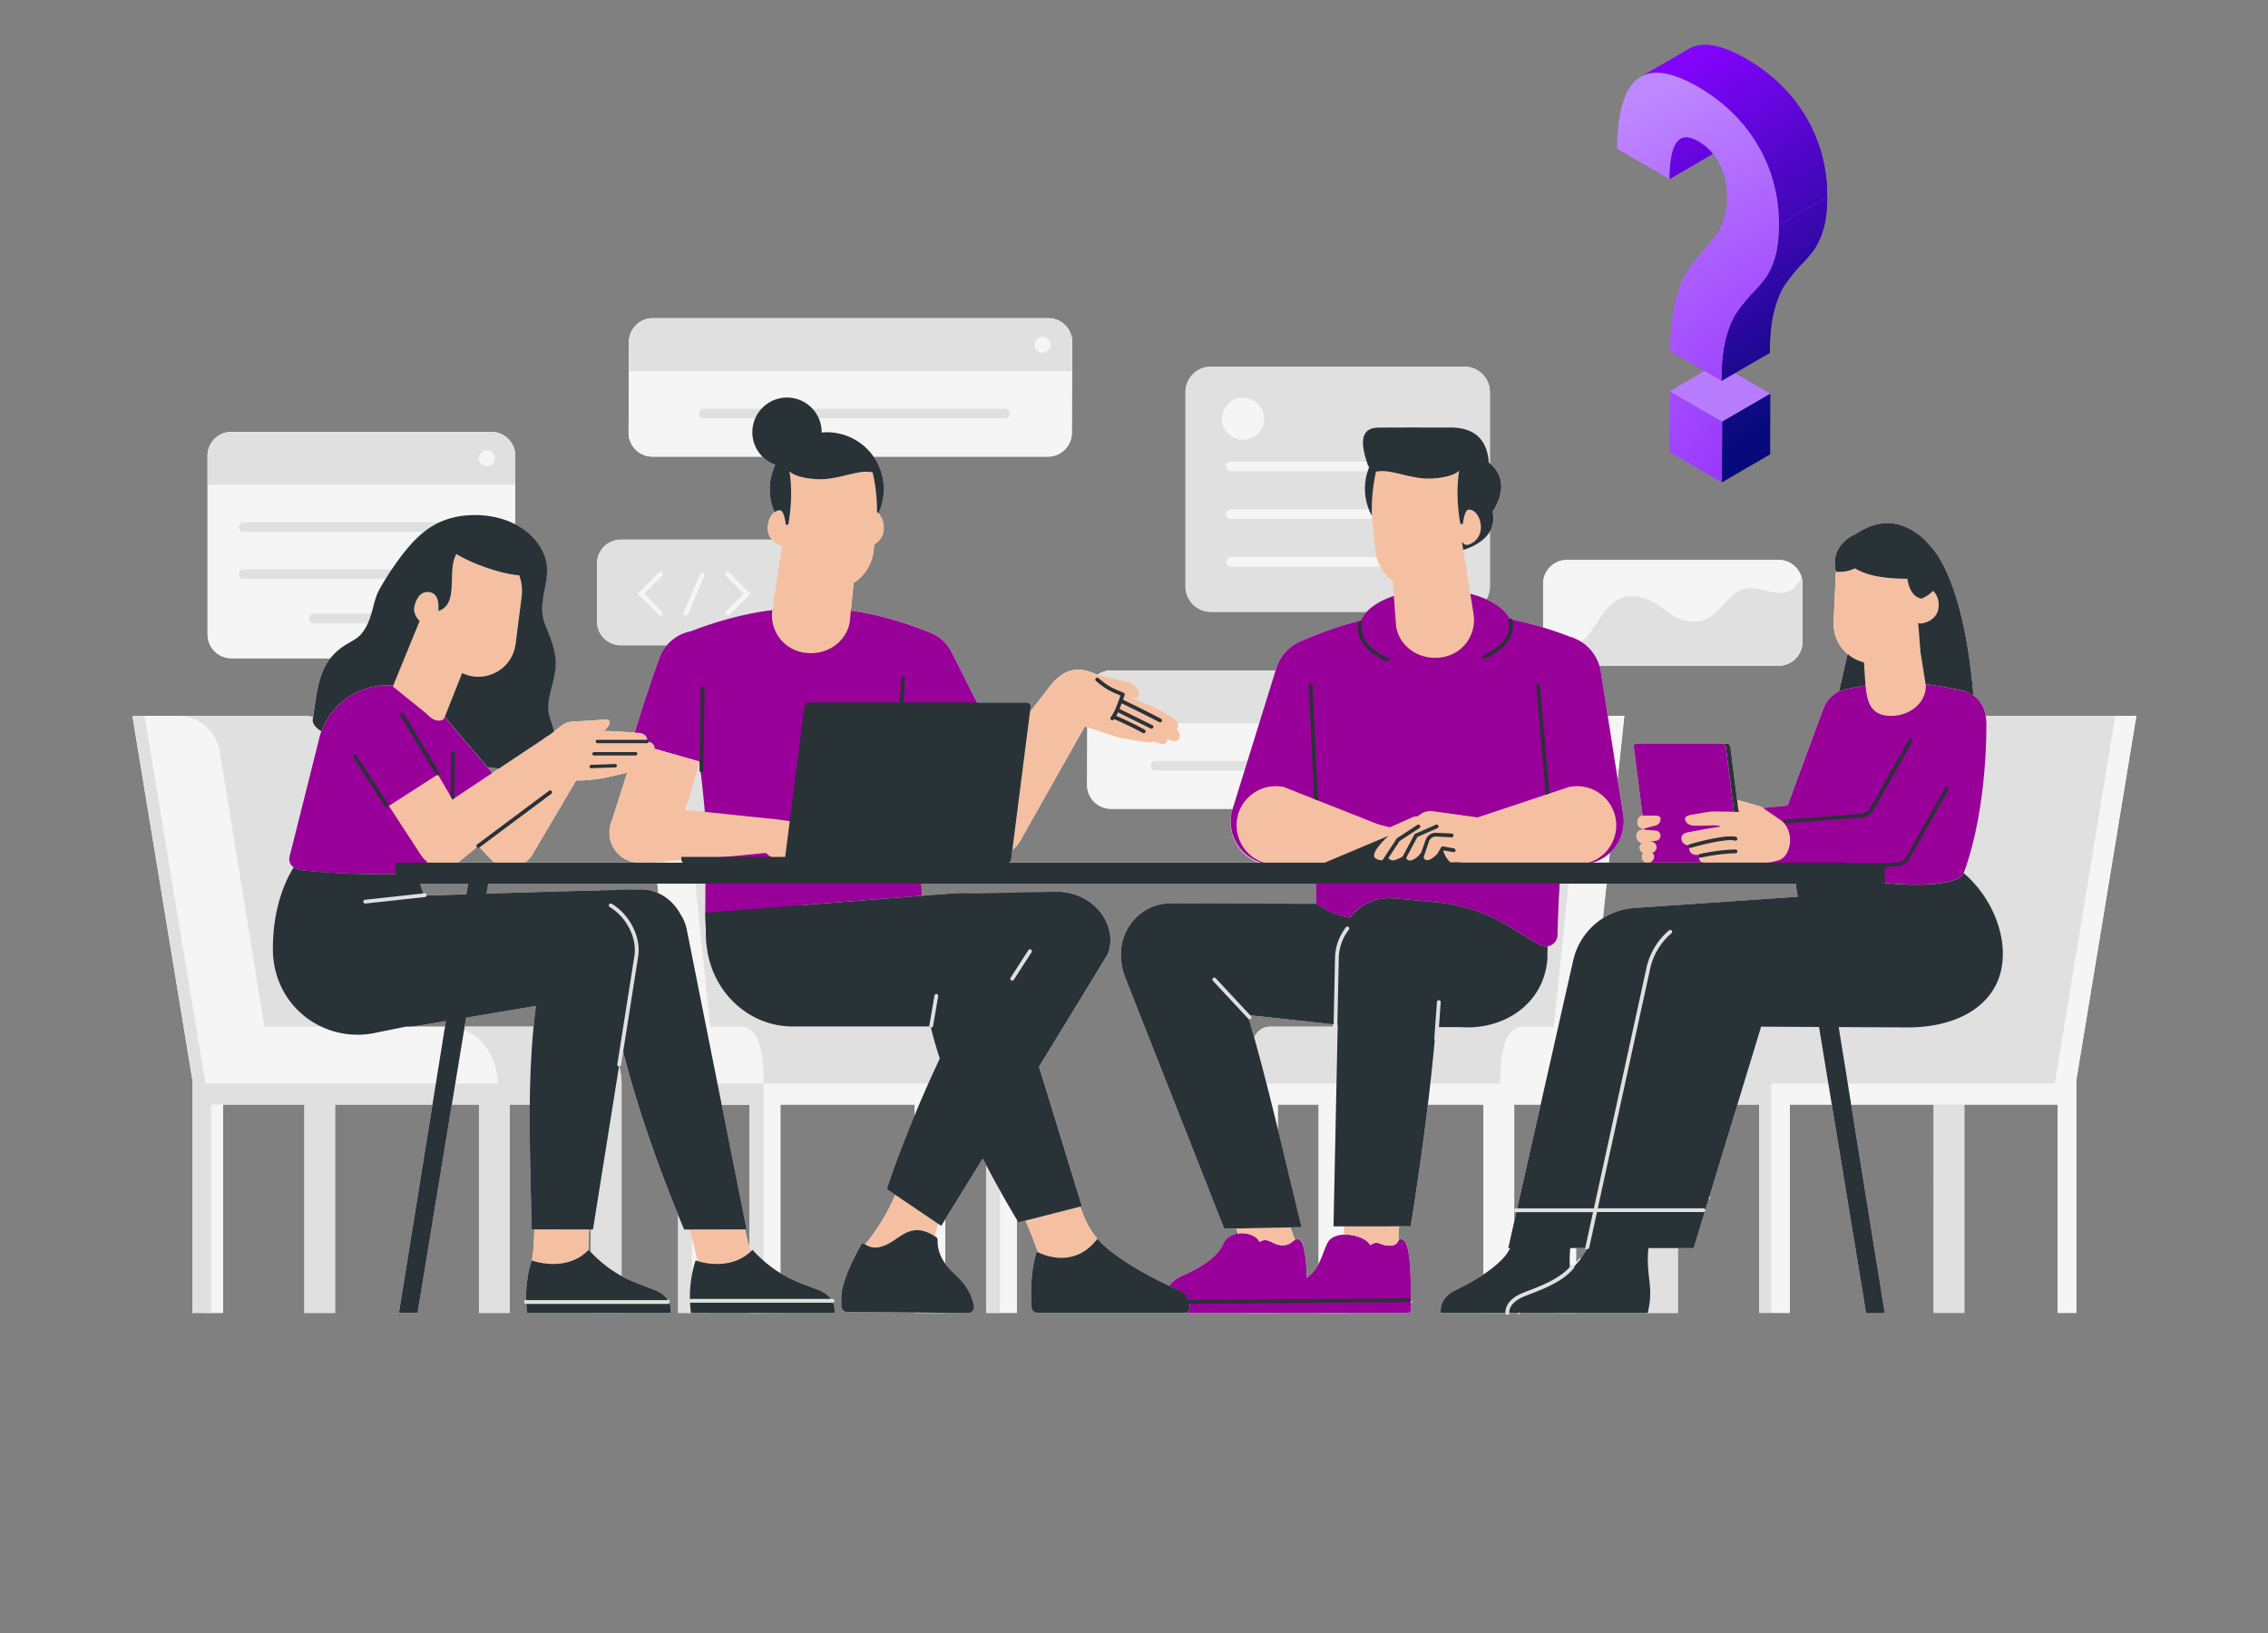 <svg id="Layer_1" data-name="Layer 1" xmlns="http://www.w3.org/2000/svg" xmlns:xlink="http://www.w3.org/1999/xlink" viewBox="0 0 1500 1080"><rect x="0" y="0" width="1500" height="1080" fill="#808080" stroke="none"/><defs><style>.cls-1{fill:none;}.cls-2{fill:url(#Áåçûìÿííûé_ãðàäèåíò_40);}.cls-3{fill:url(#Áåçûìÿííûé_ãðàäèåíò_40-2);}.cls-4{fill:url(#Áåçûìÿííûé_ãðàäèåíò_40-3);}.cls-5{fill:url(#Áåçûìÿííûé_ãðàäèåíò_40-4);}.cls-6{fill:url(#Áåçûìÿííûé_ãðàäèåíò_40-5);}.cls-7{clip-path:url(#clip-path);}.cls-8{fill:#f5f5f5;}.cls-9{clip-path:url(#clip-path-2);}.cls-10{clip-path:url(#clip-path-3);}.cls-11,.cls-16{fill:#e0e0e0;}.cls-11,.cls-13{fill-rule:evenodd;}.cls-12{fill:#909;}.cls-13{fill:#f5c0a2;}.cls-14{fill:#293237;}.cls-15{clip-path:url(#clip-path-4);}.cls-17{isolation:isolate;}.cls-18{fill:#b87cff;}.cls-19{fill:url(#Áåçûìÿííûé_ãðàäèåíò_40-6);}.cls-20{fill:url(#Áåçûìÿííûé_ãðàäèåíò_48);}.cls-21{clip-path:url(#clip-path-5);}.cls-22{fill:url(#Áåçûìÿííûé_ãðàäèåíò_40-8);}.cls-23{fill:url(#Áåçûìÿííûé_ãðàäèåíò_40-9);}.cls-24{fill:url(#Áåçûìÿííûé_ãðàäèåíò_40-10);}.cls-25{fill:url(#Áåçûìÿííûé_ãðàäèåíò_40-11);}.cls-26{fill:url(#Áåçûìÿííûé_ãðàäèåíò_40-12);}.cls-27{fill:url(#Áåçûìÿííûé_ãðàäèåíò_40-13);}.cls-28{fill:url(#Áåçûìÿííûé_ãðàäèåíò_40-14);}.cls-29{fill:url(#Áåçûìÿííûé_ãðàäèåíò_40-15);}.cls-30{fill:url(#Áåçûìÿííûé_ãðàäèåíò_40-16);}.cls-31{fill:url(#Áåçûìÿííûé_ãðàäèåíò_40-17);}.cls-32{fill:url(#Áåçûìÿííûé_ãðàäèåíò_40-18);}.cls-33{clip-path:url(#clip-path-6);}.cls-34{fill:url(#Áåçûìÿííûé_ãðàäèåíò_40-20);}.cls-35{fill:url(#Áåçûìÿííûé_ãðàäèåíò_40-21);}.cls-36{fill:url(#Áåçûìÿííûé_ãðàäèåíò_40-22);}.cls-37{fill:url(#Áåçûìÿííûé_ãðàäèåíò_40-23);}.cls-38{fill:url(#Áåçûìÿííûé_ãðàäèåíò_40-24);}.cls-39{fill:url(#Áåçûìÿííûé_ãðàäèåíò_40-25);}.cls-40{fill:url(#Áåçûìÿííûé_ãðàäèåíò_40-26);}.cls-41{fill:url(#Áåçûìÿííûé_ãðàäèåíò_40-27);}.cls-42{fill:url(#Áåçûìÿííûé_ãðàäèåíò_40-28);}.cls-43{fill:url(#Áåçûìÿííûé_ãðàäèåíò_40-29);}.cls-44{clip-path:url(#clip-path-7);}.cls-45{fill:url(#Áåçûìÿííûé_ãðàäèåíò_40-31);}.cls-46{fill:url(#Áåçûìÿííûé_ãðàäèåíò_40-32);}.cls-47{fill:url(#Áåçûìÿííûé_ãðàäèåíò_40-33);}.cls-48{fill:url(#Áåçûìÿííûé_ãðàäèåíò_40-34);}.cls-49{fill:url(#Áåçûìÿííûé_ãðàäèåíò_40-35);}.cls-50{fill:url(#Áåçûìÿííûé_ãðàäèåíò_40-36);}.cls-51{fill:url(#Áåçûìÿííûé_ãðàäèåíò_40-37);}.cls-52{fill:url(#Áåçûìÿííûé_ãðàäèåíò_40-38);}.cls-53{fill:url(#Áåçûìÿííûé_ãðàäèåíò_40-39);}.cls-54{fill:url(#Áåçûìÿííûé_ãðàäèåíò_40-40);}.cls-55{fill:url(#Áåçûìÿííûé_ãðàäèåíò_40-41);}.cls-56{fill:url(#Áåçûìÿííûé_ãðàäèåíò_40-42);}.cls-57{clip-path:url(#clip-path-8);}.cls-58{fill:url(#Áåçûìÿííûé_ãðàäèåíò_40-44);}.cls-59{fill:url(#Áåçûìÿííûé_ãðàäèåíò_40-45);}.cls-60{fill:url(#Áåçûìÿííûé_ãðàäèåíò_40-46);}.cls-61{fill:url(#Áåçûìÿííûé_ãðàäèåíò_40-47);}.cls-62{fill:url(#Áåçûìÿííûé_ãðàäèåíò_40-48);}.cls-63{fill:url(#Áåçûìÿííûé_ãðàäèåíò_40-49);}.cls-64{fill:url(#Áåçûìÿííûé_ãðàäèåíò_40-50);}.cls-65{fill:url(#Áåçûìÿííûé_ãðàäèåíò_40-51);}.cls-66{fill:url(#Áåçûìÿííûé_ãðàäèåíò_40-52);}.cls-67{fill:url(#Áåçûìÿííûé_ãðàäèåíò_40-53);}.cls-68{fill:url(#Áåçûìÿííûé_ãðàäèåíò_40-54);}.cls-69{fill:url(#Áåçûìÿííûé_ãðàäèåíò_40-55);}.cls-70{fill:url(#Áåçûìÿííûé_ãðàäèåíò_40-56);}.cls-71{clip-path:url(#clip-path-9);}.cls-72{fill:url(#Áåçûìÿííûé_ãðàäèåíò_40-58);}.cls-73{fill:url(#Áåçûìÿííûé_ãðàäèåíò_40-59);}.cls-74{fill:url(#Áåçûìÿííûé_ãðàäèåíò_40-60);}.cls-75{fill:url(#Áåçûìÿííûé_ãðàäèåíò_40-61);}.cls-76{fill:url(#Áåçûìÿííûé_ãðàäèåíò_40-62);}.cls-77{fill:url(#Áåçûìÿííûé_ãðàäèåíò_40-63);}.cls-78{fill:url(#Áåçûìÿííûé_ãðàäèåíò_40-64);}.cls-79{fill:url(#Áåçûìÿííûé_ãðàäèåíò_40-65);}.cls-80{fill:url(#Áåçûìÿííûé_ãðàäèåíò_40-66);}.cls-81{fill:url(#Áåçûìÿííûé_ãðàäèåíò_40-67);}.cls-82{fill:url(#Áåçûìÿííûé_ãðàäèåíò_40-68);}.cls-83{fill:url(#Áåçûìÿííûé_ãðàäèåíò_40-69);}.cls-84{fill:url(#Áåçûìÿííûé_ãðàäèåíò_40-70);}.cls-85{fill:url(#Áåçûìÿííûé_ãðàäèåíò_40-71);}.cls-86{fill:url(#Áåçûìÿííûé_ãðàäèåíò_40-72);}.cls-87{fill:url(#Áåçûìÿííûé_ãðàäèåíò_40-73);}.cls-88{fill:url(#Áåçûìÿííûé_ãðàäèåíò_40-74);}.cls-89{fill:url(#Áåçûìÿííûé_ãðàäèåíò_40-75);}.cls-90{fill:url(#Áåçûìÿííûé_ãðàäèåíò_40-76);}.cls-91{fill:url(#Áåçûìÿííûé_ãðàäèåíò_40-77);}.cls-92{fill:url(#Áåçûìÿííûé_ãðàäèåíò_40-78);}.cls-93{fill:url(#Áåçûìÿííûé_ãðàäèåíò_40-79);}.cls-94{fill:url(#Áåçûìÿííûé_ãðàäèåíò_40-80);}.cls-95{fill:url(#Áåçûìÿííûé_ãðàäèåíò_40-81);}.cls-96{fill:url(#Áåçûìÿííûé_ãðàäèåíò_40-82);}.cls-97{fill:url(#Áåçûìÿííûé_ãðàäèåíò_40-83);}.cls-98{fill:url(#Áåçûìÿííûé_ãðàäèåíò_40-84);}.cls-99{fill:url(#Áåçûìÿííûé_ãðàäèåíò_40-85);}.cls-100{fill:url(#Áåçûìÿííûé_ãðàäèåíò_40-86);}.cls-101{fill:url(#Áåçûìÿííûé_ãðàäèåíò_40-87);}.cls-102{fill:url(#Áåçûìÿííûé_ãðàäèåíò_40-88);}.cls-103{fill:url(#Áåçûìÿííûé_ãðàäèåíò_40-89);}.cls-104{fill:url(#Áåçûìÿííûé_ãðàäèåíò_40-90);}.cls-105{fill:url(#Áåçûìÿííûé_ãðàäèåíò_40-91);}.cls-106{fill:url(#Áåçûìÿííûé_ãðàäèåíò_40-92);}.cls-107{fill:url(#Áåçûìÿííûé_ãðàäèåíò_40-93);}.cls-108{fill:url(#Áåçûìÿííûé_ãðàäèåíò_40-94);}.cls-109{fill:url(#Áåçûìÿííûé_ãðàäèåíò_48-2);}</style><linearGradient id="Áåçûìÿííûé_ãðàäèåíò_40" x1="1069.94" y1="73.28" x2="1197.87" y2="263.02" gradientUnits="userSpaceOnUse"><stop offset="0" stop-color="#8204fc"/><stop offset="1" stop-color="#060a7a"/></linearGradient><linearGradient id="Áåçûìÿííûé_ãðàäèåíò_40-2" x1="1096.44" y1="55.41" x2="1224.37" y2="245.15" xlink:href="#Áåçûìÿííûé_ãðàäèåíò_40"/><linearGradient id="Áåçûìÿííûé_ãðàäèåíò_40-3" x1="1106.85" y1="48.39" x2="1234.79" y2="238.12" xlink:href="#Áåçûìÿííûé_ãðàäèåíò_40"/><linearGradient id="Áåçûìÿííûé_ãðàäèåíò_40-4" x1="1129.9" y1="32.85" x2="1257.83" y2="222.59" xlink:href="#Áåçûìÿííûé_ãðàäèåíò_40"/><linearGradient id="Áåçûìÿííûé_ãðàäèåíò_40-5" x1="1122.27" y1="38" x2="1250.2" y2="227.73" xlink:href="#Áåçûìÿííûé_ãðàäèåíò_40"/><clipPath id="clip-path"><rect class="cls-1" x="86.67" y="210.52" width="1326.67" height="658.82"/></clipPath><clipPath id="clip-path-2"><rect class="cls-1" x="94.67" y="210.52" width="1318.67" height="658.82"/></clipPath><clipPath id="clip-path-3"><rect class="cls-1" x="86.67" y="210.52" width="1313.33" height="658.82"/></clipPath><clipPath id="clip-path-4"><rect class="cls-1" x="240" y="590.67" width="888" height="278.85"/></clipPath><linearGradient id="Áåçûìÿííûé_ãðàäèåíò_40-6" x1="1028" y1="101.56" x2="1155.93" y2="291.29" xlink:href="#Áåçûìÿííûé_ãðàäèåíò_40"/><radialGradient id="Áåçûìÿííûé_ãðàäèåíò_48" cx="1266.08" cy="374.93" r="360.19" gradientUnits="userSpaceOnUse"><stop offset="0" stop-color="#8204fc"/><stop offset="1" stop-color="#be88ff"/></radialGradient><clipPath id="clip-path-5"><path class="cls-2" d="M1158.77,194.12l31.91-18.55a114,114,0,0,0-10.5,13.18q-4,6.09-6.85,16.92t-2.85,27.65l-31.91,18.54q0-16.8,2.85-27.65t6.85-16.91A114,114,0,0,1,1158.77,194.12Z"/></clipPath><linearGradient id="Áåçûìÿííûé_ãðàäèåíò_40-8" x1="1083.33" y1="64.25" x2="1211.27" y2="253.98" xlink:href="#Áåçûìÿííûé_ãðàäèåíò_40"/><linearGradient id="Áåçûìÿííûé_ãðàäèåíò_40-9" x1="1074.73" y1="70.05" x2="1202.66" y2="259.79" xlink:href="#Áåçûìÿííûé_ãðàäèåíò_40"/><linearGradient id="Áåçûìÿííûé_ãðàäèåíò_40-10" x1="1071.41" y1="72.29" x2="1199.34" y2="262.02" xlink:href="#Áåçûìÿííûé_ãðàäèåíò_40"/><linearGradient id="Áåçûìÿííûé_ãðàäèåíò_40-11" x1="1068.02" y1="74.58" x2="1195.95" y2="264.31" xlink:href="#Áåçûìÿííûé_ãðàäèåíò_40"/><linearGradient id="Áåçûìÿííûé_ãðàäèåíò_40-12" x1="1064.77" y1="76.77" x2="1192.7" y2="266.5" xlink:href="#Áåçûìÿííûé_ãðàäèåíò_40"/><linearGradient id="Áåçûìÿííûé_ãðàäèåíò_40-13" x1="1062.11" y1="78.56" x2="1190.04" y2="268.3" xlink:href="#Áåçûìÿííûé_ãðàäèåíò_40"/><linearGradient id="Áåçûìÿííûé_ãðàäèåíò_40-14" x1="1059.72" y1="80.17" x2="1187.65" y2="269.9" xlink:href="#Áåçûìÿííûé_ãðàäèåíò_40"/><linearGradient id="Áåçûìÿííûé_ãðàäèåíò_40-15" x1="1057.18" y1="81.88" x2="1185.11" y2="271.62" xlink:href="#Áåçûìÿííûé_ãðàäèåíò_40"/><linearGradient id="Áåçûìÿííûé_ãðàäèåíò_40-16" x1="1054.43" y1="83.74" x2="1182.36" y2="273.47" xlink:href="#Áåçûìÿííûé_ãðàäèåíò_40"/><linearGradient id="Áåçûìÿííûé_ãðàäèåíò_40-17" x1="1051.4" y1="85.78" x2="1179.33" y2="275.52" xlink:href="#Áåçûìÿííûé_ãðàäèåíò_40"/><linearGradient id="Áåçûìÿííûé_ãðàäèåíò_40-18" x1="1049.71" y1="86.92" x2="1177.64" y2="276.66" xlink:href="#Áåçûìÿííûé_ãðàäèåíò_40"/><clipPath id="clip-path-6"><path class="cls-3" d="M1111.41,91.86l31.91-18.54a8.27,8.27,0,0,0-2.44,2.2q-4.67,6.08-4.86,24.34l-31.91,18.55q.21-18.27,4.86-24.34A8.17,8.17,0,0,1,1111.41,91.86Z"/></clipPath><linearGradient id="Áåçûìÿííûé_ãðàäèåíò_40-20" x1="1103.35" y1="50.75" x2="1231.28" y2="240.49" xlink:href="#Áåçûìÿííûé_ãðàäèåíò_40"/><linearGradient id="Áåçûìÿííûé_ãðàäèåíò_40-21" x1="1100.92" y1="52.39" x2="1228.85" y2="242.12" xlink:href="#Áåçûìÿííûé_ãðàäèåíò_40"/><linearGradient id="Áåçûìÿííûé_ãðàäèåíò_40-22" x1="1099.62" y1="53.27" x2="1227.55" y2="243" xlink:href="#Áåçûìÿííûé_ãðàäèåíò_40"/><linearGradient id="Áåçûìÿííûé_ãðàäèåíò_40-23" x1="1098.37" y1="54.11" x2="1226.3" y2="243.85" xlink:href="#Áåçûìÿííûé_ãðàäèåíò_40"/><linearGradient id="Áåçûìÿííûé_ãðàäèåíò_40-24" x1="1097.09" y1="54.98" x2="1225.02" y2="244.71" xlink:href="#Áåçûìÿííûé_ãðàäèåíò_40"/><linearGradient id="Áåçûìÿííûé_ãðàäèåíò_40-25" x1="1095.73" y1="55.9" x2="1223.66" y2="245.63" xlink:href="#Áåçûìÿííûé_ãðàäèåíò_40"/><linearGradient id="Áåçûìÿííûé_ãðàäèåíò_40-26" x1="1094.24" y1="56.9" x2="1222.17" y2="246.63" xlink:href="#Áåçûìÿííûé_ãðàäèåíò_40"/><linearGradient id="Áåçûìÿííûé_ãðàäèåíò_40-27" x1="1092.59" y1="58.01" x2="1220.52" y2="247.74" xlink:href="#Áåçûìÿííûé_ãðàäèåíò_40"/><linearGradient id="Áåçûìÿííûé_ãðàäèåíò_40-28" x1="1090.71" y1="59.28" x2="1218.64" y2="249.01" xlink:href="#Áåçûìÿííûé_ãðàäèåíò_40"/><linearGradient id="Áåçûìÿííûé_ãðàäèåíò_40-29" x1="1088.75" y1="60.6" x2="1216.68" y2="250.33" xlink:href="#Áåçûìÿííûé_ãðàäèåíò_40"/><clipPath id="clip-path-7"><path class="cls-4" d="M1176.54,148.88l31.91-18.54q0,12.53-2.45,20.83a47,47,0,0,1-5.87,13.37,79.44,79.44,0,0,1-9.45,11l-31.91,18.55a78.89,78.89,0,0,0,9.45-11,47.1,47.1,0,0,0,5.87-13.36Q1176.51,161.41,1176.54,148.88Z"/></clipPath><linearGradient id="Áåçûìÿííûé_ãðàäèåíò_40-31" x1="1123.38" y1="37.25" x2="1251.31" y2="226.98" xlink:href="#Áåçûìÿííûé_ãðàäèåíò_40"/><linearGradient id="Áåçûìÿííûé_ãðàäèåíò_40-32" x1="1122.27" y1="38" x2="1250.2" y2="227.73" xlink:href="#Áåçûìÿííûé_ãðàäèåíò_40"/><linearGradient id="Áåçûìÿííûé_ãðàäèåíò_40-33" x1="1120.24" y1="39.36" x2="1248.17" y2="229.1" xlink:href="#Áåçûìÿííûé_ãðàäèåíò_40"/><linearGradient id="Áåçûìÿííûé_ãðàäèåíò_40-34" x1="1118.33" y1="40.66" x2="1246.26" y2="230.39" xlink:href="#Áåçûìÿííûé_ãðàäèåíò_40"/><linearGradient id="Áåçûìÿííûé_ãðàäèåíò_40-35" x1="1116.49" y1="41.89" x2="1244.43" y2="231.62" xlink:href="#Áåçûìÿííûé_ãðàäèåíò_40"/><linearGradient id="Áåçûìÿííûé_ãðàäèåíò_40-36" x1="1114.71" y1="43.09" x2="1242.64" y2="232.83" xlink:href="#Áåçûìÿííûé_ãðàäèåíò_40"/><linearGradient id="Áåçûìÿííûé_ãðàäèåíò_40-37" x1="1112.94" y1="44.29" x2="1240.87" y2="234.02" xlink:href="#Áåçûìÿííûé_ãðàäèåíò_40"/><linearGradient id="Áåçûìÿííûé_ãðàäèåíò_40-38" x1="1110.49" y1="45.94" x2="1238.42" y2="235.68" xlink:href="#Áåçûìÿííûé_ãðàäèåíò_40"/><linearGradient id="Áåçûìÿííûé_ãðàäèåíò_40-39" x1="1107.39" y1="48.03" x2="1235.32" y2="237.76" xlink:href="#Áåçûìÿííûé_ãðàäèåíò_40"/><linearGradient id="Áåçûìÿííûé_ãðàäèåíò_40-40" x1="1104.26" y1="50.14" x2="1232.19" y2="239.88" xlink:href="#Áåçûìÿííûé_ãðàäèåíò_40"/><linearGradient id="Áåçûìÿííûé_ãðàäèåíò_40-41" x1="1096.46" y1="55.4" x2="1224.39" y2="245.14" xlink:href="#Áåçûìÿííûé_ãðàäèåíò_40"/><linearGradient id="Áåçûìÿííûé_ãðàäèåíò_40-42" x1="1123.57" y1="37.12" x2="1251.5" y2="226.86" xlink:href="#Áåçûìÿííûé_ãðàäèåíò_40"/><clipPath id="clip-path-8"><path class="cls-5" d="M1170.29,112.29l31.91-18.54a102.24,102.24,0,0,1,6.25,36.08l-31.91,18.54A102.28,102.28,0,0,0,1170.29,112.29Z"/></clipPath><linearGradient id="Áåçûìÿííûé_ãðàäèåíò_40-44" x1="1136.05" y1="28.71" x2="1263.98" y2="218.44" xlink:href="#Áåçûìÿííûé_ãðàäèåíò_40"/><linearGradient id="Áåçûìÿííûé_ãðàäèåíò_40-45" x1="1135.72" y1="28.93" x2="1263.65" y2="218.66" xlink:href="#Áåçûìÿííûé_ãðàäèåíò_40"/><linearGradient id="Áåçûìÿííûé_ãðàäèåíò_40-46" x1="1135.17" y1="29.3" x2="1263.1" y2="219.03" xlink:href="#Áåçûìÿííûé_ãðàäèåíò_40"/><linearGradient id="Áåçûìÿííûé_ãðàäèåíò_40-47" x1="1134.54" y1="29.72" x2="1262.48" y2="219.45" xlink:href="#Áåçûìÿííûé_ãðàäèåíò_40"/><linearGradient id="Áåçûìÿííûé_ãðàäèåíò_40-48" x1="1133.83" y1="30.2" x2="1261.76" y2="219.93" xlink:href="#Áåçûìÿííûé_ãðàäèåíò_40"/><linearGradient id="Áåçûìÿííûé_ãðàäèåíò_40-49" x1="1133.04" y1="30.73" x2="1260.97" y2="220.47" xlink:href="#Áåçûìÿííûé_ãðàäèåíò_40"/><linearGradient id="Áåçûìÿííûé_ãðàäèåíò_40-50" x1="1132.16" y1="31.33" x2="1260.09" y2="221.06" xlink:href="#Áåçûìÿííûé_ãðàäèåíò_40"/><linearGradient id="Áåçûìÿííûé_ãðàäèåíò_40-51" x1="1131.19" y1="31.98" x2="1259.12" y2="221.71" xlink:href="#Áåçûìÿííûé_ãðàäèåíò_40"/><linearGradient id="Áåçûìÿííûé_ãðàäèåíò_40-52" x1="1130.12" y1="32.7" x2="1258.05" y2="222.44" xlink:href="#Áåçûìÿííûé_ãðàäèåíò_40"/><linearGradient id="Áåçûìÿííûé_ãðàäèåíò_40-53" x1="1128.94" y1="33.5" x2="1256.87" y2="223.23" xlink:href="#Áåçûìÿííûé_ãðàäèåíò_40"/><linearGradient id="Áåçûìÿííûé_ãðàäèåíò_40-54" x1="1127.62" y1="34.39" x2="1255.55" y2="224.12" xlink:href="#Áåçûìÿííûé_ãðàäèåíò_40"/><linearGradient id="Áåçûìÿííûé_ãðàäèåíò_40-55" x1="1126.14" y1="35.39" x2="1254.07" y2="225.12" xlink:href="#Áåçûìÿííûé_ãðàäèåíò_40"/><linearGradient id="Áåçûìÿííûé_ãðàäèåíò_40-56" x1="1124.52" y1="36.48" x2="1252.45" y2="226.21" xlink:href="#Áåçûìÿííûé_ãðàäèåíò_40"/><clipPath id="clip-path-9"><path class="cls-6" d="M1085.14,50.88l31.91-18.54a19.82,19.82,0,0,1,8.41-2.57q11.8-1,29.42,9.17a111,111,0,0,1,29,23.79,101.42,101.42,0,0,1,18.3,31l-31.91,18.54a101.37,101.37,0,0,0-18.3-31,111,111,0,0,0-29-23.8q-17.61-10.17-29.42-9.17A19.82,19.82,0,0,0,1085.14,50.88Z"/></clipPath><linearGradient id="Áåçûìÿííûé_ãðàäèåíò_40-58" x1="1107.5" y1="47.96" x2="1235.43" y2="237.69" xlink:href="#Áåçûìÿííûé_ãðàäèåíò_40"/><linearGradient id="Áåçûìÿííûé_ãðàäèåíò_40-59" x1="1110.07" y1="46.22" x2="1238" y2="235.95" xlink:href="#Áåçûìÿííûé_ãðàäèåíò_40"/><linearGradient id="Áåçûìÿííûé_ãðàäèåíò_40-60" x1="1112.06" y1="44.88" x2="1239.99" y2="234.62" xlink:href="#Áåçûìÿííûé_ãðàäèåíò_40"/><linearGradient id="Áåçûìÿííûé_ãðàäèåíò_40-61" x1="1113.7" y1="43.78" x2="1241.63" y2="233.51" xlink:href="#Áåçûìÿííûé_ãðàäèåíò_40"/><linearGradient id="Áåçûìÿííûé_ãðàäèåíò_40-62" x1="1115.18" y1="42.78" x2="1243.11" y2="232.51" xlink:href="#Áåçûìÿííûé_ãðàäèåíò_40"/><linearGradient id="Áåçûìÿííûé_ãðàäèåíò_40-63" x1="1116.56" y1="41.85" x2="1244.49" y2="231.58" xlink:href="#Áåçûìÿííûé_ãðàäèåíò_40"/><linearGradient id="Áåçûìÿííûé_ãðàäèåíò_40-64" x1="1117.88" y1="40.96" x2="1245.81" y2="230.69" xlink:href="#Áåçûìÿííûé_ãðàäèåíò_40"/><linearGradient id="Áåçûìÿííûé_ãðàäèåíò_40-65" x1="1119.16" y1="40.09" x2="1247.09" y2="229.83" xlink:href="#Áåçûìÿííûé_ãðàäèåíò_40"/><linearGradient id="Áåçûìÿííûé_ãðàäèåíò_40-66" x1="1120.43" y1="39.24" x2="1248.36" y2="228.97" xlink:href="#Áåçûìÿííûé_ãðàäèåíò_40"/><linearGradient id="Áåçûìÿííûé_ãðàäèåíò_40-67" x1="1121.7" y1="38.38" x2="1249.63" y2="228.11" xlink:href="#Áåçûìÿííûé_ãðàäèåíò_40"/><linearGradient id="Áåçûìÿííûé_ãðàäèåíò_40-68" x1="1122.99" y1="37.51" x2="1250.92" y2="227.25" xlink:href="#Áåçûìÿííûé_ãðàäèåíò_40"/><linearGradient id="Áåçûìÿííûé_ãðàäèåíò_40-69" x1="1124.3" y1="36.63" x2="1252.23" y2="226.36" xlink:href="#Áåçûìÿííûé_ãðàäèåíò_40"/><linearGradient id="Áåçûìÿííûé_ãðàäèåíò_40-70" x1="1125.66" y1="35.71" x2="1253.59" y2="225.44" xlink:href="#Áåçûìÿííûé_ãðàäèåíò_40"/><linearGradient id="Áåçûìÿííûé_ãðàäèåíò_40-71" x1="1127.09" y1="34.75" x2="1255.02" y2="224.48" xlink:href="#Áåçûìÿííûé_ãðàäèåíò_40"/><linearGradient id="Áåçûìÿííûé_ãðàäèåíò_40-72" x1="1128.59" y1="33.74" x2="1256.52" y2="223.47" xlink:href="#Áåçûìÿííûé_ãðàäèåíò_40"/><linearGradient id="Áåçûìÿííûé_ãðàäèåíò_40-73" x1="1130.09" y1="32.72" x2="1258.02" y2="222.45" xlink:href="#Áåçûìÿííûé_ãðàäèåíò_40"/><linearGradient id="Áåçûìÿííûé_ãðàäèåíò_40-74" x1="1131.48" y1="31.79" x2="1259.41" y2="221.52" xlink:href="#Áåçûìÿííûé_ãðàäèåíò_40"/><linearGradient id="Áåçûìÿííûé_ãðàäèåíò_40-75" x1="1132.7" y1="30.97" x2="1260.63" y2="220.7" xlink:href="#Áåçûìÿííûé_ãðàäèåíò_40"/><linearGradient id="Áåçûìÿííûé_ãðàäèåíò_40-76" x1="1133.77" y1="30.24" x2="1261.7" y2="219.98" xlink:href="#Áåçûìÿííûé_ãðàäèåíò_40"/><linearGradient id="Áåçûìÿííûé_ãðàäèåíò_40-77" x1="1134.71" y1="29.61" x2="1262.64" y2="219.34" xlink:href="#Áåçûìÿííûé_ãðàäèåíò_40"/><linearGradient id="Áåçûìÿííûé_ãðàäèåíò_40-78" x1="1135.52" y1="29.06" x2="1263.45" y2="218.8" xlink:href="#Áåçûìÿííûé_ãðàäèåíò_40"/><linearGradient id="Áåçûìÿííûé_ãðàäèåíò_40-79" x1="1136.21" y1="28.6" x2="1264.14" y2="218.33" xlink:href="#Áåçûìÿííûé_ãðàäèåíò_40"/><linearGradient id="Áåçûìÿííûé_ãðàäèåíò_40-80" x1="1136.79" y1="28.21" x2="1264.72" y2="217.94" xlink:href="#Áåçûìÿííûé_ãðàäèåíò_40"/><linearGradient id="Áåçûìÿííûé_ãðàäèåíò_40-81" x1="1137.25" y1="27.89" x2="1265.18" y2="217.63" xlink:href="#Áåçûìÿííûé_ãðàäèåíò_40"/><linearGradient id="Áåçûìÿííûé_ãðàäèåíò_40-82" x1="1137.63" y1="27.64" x2="1265.56" y2="217.38" xlink:href="#Áåçûìÿííûé_ãðàäèåíò_40"/><linearGradient id="Áåçûìÿííûé_ãðàäèåíò_40-83" x1="1137.92" y1="27.44" x2="1265.85" y2="217.18" xlink:href="#Áåçûìÿííûé_ãðàäèåíò_40"/><linearGradient id="Áåçûìÿííûé_ãðàäèåíò_40-84" x1="1138.15" y1="27.29" x2="1266.08" y2="217.02" xlink:href="#Áåçûìÿííûé_ãðàäèåíò_40"/><linearGradient id="Áåçûìÿííûé_ãðàäèåíò_40-85" x1="1138.33" y1="27.17" x2="1266.26" y2="216.9" xlink:href="#Áåçûìÿííûé_ãðàäèåíò_40"/><linearGradient id="Áåçûìÿííûé_ãðàäèåíò_40-86" x1="1138.45" y1="27.09" x2="1266.38" y2="216.82" xlink:href="#Áåçûìÿííûé_ãðàäèåíò_40"/><linearGradient id="Áåçûìÿííûé_ãðàäèåíò_40-87" x1="1138.4" y1="27.12" x2="1266.33" y2="216.85" xlink:href="#Áåçûìÿííûé_ãðàäèåíò_40"/><linearGradient id="Áåçûìÿííûé_ãðàäèåíò_40-88" x1="1138.18" y1="27.27" x2="1266.11" y2="217" xlink:href="#Áåçûìÿííûé_ãðàäèåíò_40"/><linearGradient id="Áåçûìÿííûé_ãðàäèåíò_40-89" x1="1137.9" y1="27.46" x2="1265.83" y2="217.19" xlink:href="#Áåçûìÿííûé_ãðàäèåíò_40"/><linearGradient id="Áåçûìÿííûé_ãðàäèåíò_40-90" x1="1137.63" y1="27.64" x2="1265.56" y2="217.37" xlink:href="#Áåçûìÿííûé_ãðàäèåíò_40"/><linearGradient id="Áåçûìÿííûé_ãðàäèåíò_40-91" x1="1137.34" y1="27.84" x2="1265.27" y2="217.57" xlink:href="#Áåçûìÿííûé_ãðàäèåíò_40"/><linearGradient id="Áåçûìÿííûé_ãðàäèåíò_40-92" x1="1137.01" y1="28.06" x2="1264.94" y2="217.79" xlink:href="#Áåçûìÿííûé_ãðàäèåíò_40"/><linearGradient id="Áåçûìÿííûé_ãðàäèåíò_40-93" x1="1136.64" y1="28.31" x2="1264.57" y2="218.04" xlink:href="#Áåçûìÿííûé_ãðàäèåíò_40"/><linearGradient id="Áåçûìÿííûé_ãðàäèåíò_40-94" x1="1136.27" y1="28.56" x2="1264.2" y2="218.29" xlink:href="#Áåçûìÿííûé_ãðàäèåíò_40"/><radialGradient id="Áåçûìÿííûé_ãðàäèåíò_48-2" cx="1266.08" cy="374.93" r="360.19" xlink:href="#Áåçûìÿííûé_ãðàäèåíò_48"/></defs><title>team</title><g class="cls-7"><path class="cls-8" d="M1399,473.44h-85.87c-1.05-5.84-3.74-10.33-7.94-13.3h0c-6.39-76.54-26.4-96.78-28.36-98.57a38.33,38.33,0,0,0-8.42-8.29c-13.55-9.73-26.58-9.62-41.34.13v0s-17.29,6.7-12.85,24.75l-1.51,33.22a26.38,26.38,0,0,0,9.23,21.17l-5.74,24.82c.15-.06.27-.14.42-.2a16.38,16.38,0,0,0-3.5,2,20.74,20.74,0,0,0-7.4,9.9l-23.51,63.68-16.11,1.68a11.82,11.82,0,0,0-3.2-1.49l-14-3.95-4.48-35a2.54,2.54,0,0,0-2.46-2.18h-59.48a1.88,1.88,0,0,0-1.9,2.18l5.81,45.53a4,4,0,0,0-3.45,3.92v.51a4,4,0,0,0,4.53,4l.1.84-.59-.05a4.35,4.35,0,0,0-.74,8.67,3.84,3.84,0,0,0-1.77,3.14,4,4,0,0,0,2.53,3.58,3.66,3.66,0,0,0-1.06,2.7v.12a3.71,3.71,0,0,0,3.66,3.59H1064l.67-6.38a28.39,28.39,0,0,0,8.82-26L1069.89,515l4.39-41.58h-11l-4.69-29.77a29.5,29.5,0,0,0-.87-3.45h118.59a15.78,15.78,0,0,0,15.78-15.77V386.09a15.5,15.5,0,0,0-.29-2.82c0-.3-.13-.58-.2-.87s-.11-.58-.19-.85a.79.79,0,0,0,0,.09,15.72,15.72,0,0,0-15.06-11.32h-140a15.77,15.77,0,0,0-15.78,15.77V415c-6.26-1.88-13.35-3.73-21.34-5.39a.09.09,0,0,0,0-.05.75.75,0,0,0-.79-.54c-2.61-4.95-8-9.31-15.37-12.6a16.65,16.65,0,0,0,2.31-8.46V351.57a18,18,0,0,0,1.9-13.23s14-19-1.9-31.86V259.23a16.7,16.7,0,0,0-16.7-16.69H800.78a16.7,16.7,0,0,0-16.7,16.69v128.7a16.7,16.7,0,0,0,16.7,16.7H903.89a19.39,19.39,0,0,0-3.83,5.72c-18.47,4.49-31.49,10.24-40.29,13.9a6.12,6.12,0,0,0-1,.53,28.68,28.68,0,0,0-14.92,18l-.21.67H735l-.25,0a15.64,15.64,0,0,0-8.75,2.82l-.44-.1c-8.46-3.89-19.31-7.06-30.79,7.18h0l-13.52,17.52-11.65,91.2a24,24,0,0,0,5.1-5.93l42.77-75.74,1.66.56-.16,38.19a15.78,15.78,0,0,0,15.78,15.77h80.48l-.36,1.16a28.46,28.46,0,0,0,17.6,34.39H667.32a3.41,3.41,0,0,0,1.47-2.3L681.64,467.5a2.54,2.54,0,0,0-2.57-2.95H646.13L629.71,432a26.63,26.63,0,0,0-15.91-14.21l-.16-.08a219.53,219.53,0,0,0-50.94-13.87l1.82-18.29a29.2,29.2,0,0,0,13.25-21.66l.4-4a11.73,11.73,0,0,0,6.32-10.41c0-4.76-1.84-8.84-4.52-10.78a8,8,0,0,1,.95.82A37.55,37.55,0,0,0,577.68,302H693.09a15.77,15.77,0,0,0,15.78-15.77l.17-40.78h.08V226.29a15.77,15.77,0,0,0-15.78-15.77H431.73A15.78,15.78,0,0,0,416,226.29v.31l-.25,59.64A15.79,15.79,0,0,0,431.49,302h72.79a23.13,23.13,0,0,0,8.47,5.4,37.46,37.46,0,0,0-.48,31.34c-2.64,1.95-4.47,6-4.46,10.73a11.65,11.65,0,0,0,3,7.8,15.7,15.7,0,0,0-3.38-.38H410.63a15.77,15.77,0,0,0-15.78,15.77V411a15.77,15.77,0,0,0,15.78,15.77h30.44a27.66,27.66,0,0,0-4.95,8.32c-3.72,10-7,20.06-10.35,30.14-.87,2.72-1.7,5.46-2.56,8.19H423l0,.4q-1.68,5.34-3.33,10.7c-5.05-.37-10.18-.74-21-1.17a8.3,8.3,0,0,0,4.41-4.62,2.1,2.1,0,0,0-2.09-2.85l-22.64,1.41a12.17,12.17,0,0,0-6.53,2.38l-5.63,4.16a57,57,0,0,0-2.19-7.53c-4.26-11.72,1.28-19.39,3.23-34.14,1.07-8-2.29-18.36-6.61-28.4-7.13-16.56,5.87-31.06-1.1-47.26a39.86,39.86,0,0,0-18.86-19.66V301.45A15.78,15.78,0,0,0,325,285.68H153.06a15.76,15.76,0,0,0-15.77,15.77V419.6a15.77,15.77,0,0,0,15.77,15.77h65.41c-8.65,10.82-9.42,25.91-11.43,38.8a28.08,28.08,0,0,0-6.18-.72H87.56l39.7,241V868.3h20.3V730.52h53.75V868.3h20.3V730.52H286L263.81,868.3h12.34L298.8,730.52h18V868.3h20.29V730.52h13.31c-.28,26.36.59,53.67,1.27,82.55h1.71c-.11,7.91-.51,15.36-1.62,20.52h0s22.35,8.52,37.45-6.86c-15.1,15.38-37.45,6.86-37.45,6.86s-4.07,10.59-3.75,25.93a.78.78,0,0,0-.78.78.79.79,0,0,0,.79.79h0c.08,2.31.28,4.72.6,7.21H443.5a12,12,0,0,0-1.16-7.34.76.76,0,0,0,.46-.65.79.79,0,0,0-.79-.79h-.52c-1.56-2.33-4.19-4.68-8.66-6.44-6.35-2.5-13.67-4.7-21.74-9.12V716.6a42.19,42.19,0,0,0-1.67-11.73l1-6.36c.05,0,.07.06.12.07h.12a.78.78,0,0,0,.78-.66l.49-3.09c9.13,36.16,21.84,72.54,36.59,108.78V868.3H551.84a12.06,12.06,0,0,0-1.36-7.74c0-.09.11-.16.11-.26a.79.79,0,0,0-.74-.77c-1.55-2.33-4.19-4.7-8.68-6.46-7.2-2.83-15.64-5.27-25-11V730.52H604.9v7.29c-8.66,20.83-15.13,38.62-18.25,48.65L604.9,798.8l-12.75-8.62a134.93,134.93,0,0,1-20,32.89l.29.15c-.81-.42-1.57-.83-2.36-1.15-4.33,7.61-13.63,25.32-13.73,35.75,0,1.92,0,3.89-.06,6a3.87,3.87,0,0,0,3.85,3.88l44.73.38v.25h20.29v-.08l15.08.13a3.85,3.85,0,0,0,3.81-4.43c-1.43-8.75-6.36-15.58-12.77-21.43a43.09,43.09,0,0,1-6.12-6.81V806.51L650,766.17c.75,1.48,1.5,2.9,2.26,4.35V868.3h20.29V806.76c.34.55.69,1.16,1,1.68l15.41-3.92-10.71,2.72c2.56,5.84,5.75,13.56,8.18,20.89.6.29,1.23.57,1.89.85-.92-.39-1.81-.79-2.62-1.2-3.41,10.48-3.89,22.46-3.69,30.68.06,2.49.18,4.64.3,6.29a3.83,3.83,0,0,0,3.83,3.55H931a2.1,2.1,0,0,0,2.11-2.09v-4.45a.79.79,0,0,0,0-1.58h0c0-18.63-.49-39-5.72-40.49-1.51-.43-2,.22-2.61,1.11.15-2.88.33-6.18.53-9.72H933c4.22-26.05,8.16-53.81,11.37-80.56h36.82V842.86a156.73,156.73,0,0,1-18.67,10.48c-11.58,5.59-9.57,15-9.57,15h50.85c0,.1,0,.16,0,.17a.78.78,0,0,0,.77.62h.16a.78.78,0,0,0,.58-.78h104.36V825.4h10.46L1130,793h.24a.79.79,0,0,0,.79-.79.76.76,0,0,0-.58-.7l18.59-61h14.39V868.29h20.3V730.51h27.77l22.66,137.78h12.33l-22.17-137.78h54.56V868.29h20.29V730.51h61.72V868.29h12.33V714.43l39.71-241Zm-165.21-20.11h0Zm21,131.35-.54,0Zm-3.92-.32-.65-.06Zm-23.73-129.83.76-.14ZM1218,584.39a77.12,77.12,0,0,0-5.78,7.32l-10.14.7-1.28-8H1218Zm82-127a25.07,25.07,0,0,0-3.15-.91A23.08,23.08,0,0,1,1300,457.42Zm2.38,1c-.37-.18-.74-.38-1.13-.55C1301.6,458.06,1302,458.26,1302.34,458.44Zm-18-4.35.21,0Zm5.53,1,.7.13Zm-38.54-72.7c2.62.18,5.13.28,7.46.32-3.53-.05-7.48-.25-11.57-.71Q1249.27,382.25,1251.3,382.4Zm-12.18-1.75c.57.13,1.13.25,1.7.36.72.15,1.46.28,2.19.41,1.4.23,2.79.42,4.18.59a63.61,63.61,0,0,1-12.59-2.62c.26.08.51.18.77.27C1236.6,380,1237.86,380.35,1239.12,380.65Zm-5.88-1.77c-1-.35-1.91-.71-2.83-1.12l1,.45C1232,378.45,1232.65,378.66,1233.24,378.88ZM1225.36,435l0-.05Zm-134.92,135.4.7-.16c.08,0,.14-.07.22-.09a2.48,2.48,0,0,0,1.15.34h-2.9A4,4,0,0,0,1090.44,570.39Zm97,14,1.46,8.84c-.78,0-1.55,0-2.34,0L1081,600.54a44.45,44.45,0,0,0-20.89,6.8l2.42-22.94h124.91ZM836,276.94a14.29,14.29,0,0,1-.28,2.8A14.29,14.29,0,0,0,836,276.94ZM889.16,606.3c-.42-.09-.83-.16-1.25-.27C888.33,606.14,888.74,606.21,889.16,606.3Zm-1.35-.29c-1.2-.31-2.43-.7-3.68-1.15C885.38,605.31,886.61,605.7,887.81,606Zm-47.68,73c-4.94,0-8.35,2.65-10.68,7.09-1.36-4.79-2.72-9.5-4.1-14.09a.71.71,0,0,0,.34-.13.79.79,0,0,0,.22-.49l55.81,6.06-.16,1.55H840.13Zm5,51.51h27V835.88a27.1,27.1,0,0,1-6.43,8.11c-.47.41-.9.83-1.32,1.25-.42-13.25-1.69-24.46-5.52-25.56a3.23,3.23,0,0,0-3.07.68,6.17,6.17,0,0,1,.75-.47,78.31,78.31,0,0,1-3-8.12l7.22-.15c-5.36-21.8-10.54-43.7-15.71-64.9Zm7.26,92.2a2.68,2.68,0,0,1-.34.13A2.68,2.68,0,0,0,852.36,822.71Zm-1.57.51-.5.11Zm-30-7.62h0Zm171.49-99h0Zm9.18,13.91h17.46l-17.46,77.33ZM808.22,276.94a13.57,13.57,0,0,0,.28,2.8A13.57,13.57,0,0,1,808.22,276.94ZM397.27,589.24c-.38-.08-.76-.22-1.15-.28-1.35-.2-41.68,1-74.37,2l1.08-6.59H434.76l.67,6.41a27.91,27.91,0,0,0-12.83-2.52S412.68,588.68,397.27,589.24ZM257.71,578.05h0Zm3.9-.08h0Zm-8.22.12h0Zm29.1-8.25c.31.23.65.43,1,.64h-1.24Zm43.06-58.58-3.24-3.81c2.62.32,5.16.61,7.61.89Zm-73.44-57.84c1.28-.11,2.57-.18,3.87-.18Q254,453.26,252.11,453.42Zm-17.62,5.16c.47-.24.93-.49,1.41-.72C235.42,458.09,235,458.34,234.49,458.58Zm3.22-1.54,1.66-.68Zm3.39-1.31c.63-.21,1.25-.4,1.89-.59C242.35,455.33,241.73,455.52,241.1,455.73Zm3.56-1.06c.69-.17,1.4-.32,2.11-.46C246.06,454.35,245.35,454.5,244.66,454.67Zm3.67-.77c.82-.14,1.64-.24,2.47-.33C250,453.66,249.15,453.76,248.33,453.9ZM229,462l.46-.34Zm2.53-1.68c.36-.23.71-.46,1.07-.67C232.23,459.84,231.88,460.07,231.52,460.3Zm-16,16.91.07-.11Zm61.22,201.15,18.16-3.06-.6,3.69H269A47.68,47.68,0,0,0,276.72,678.36ZM281,592.27s0,0,0-.06a.79.79,0,0,0-.87-.7l-.14,0c-.63-2.2-1.42-4.68-2.23-7.13h31.73l-1.13,7C294.48,591.83,283.74,592.18,281,592.27Zm21.56-21.79c.51-.34,1.05-.62,1.54-1l11.46-9.39a.75.75,0,0,0,.61.29.81.81,0,0,0,.5-.18l.21-.17,6.53,6.94,1.25,1.35a17.34,17.34,0,0,0,2.61,2.18ZM433,570.24h.24l0,.25H423.1C426,570.48,429.38,570.39,433,570.24Zm62.83,255.15a109,109,0,0,1-3.05-12.33h.93l-16.46-82.55h18.58Zm0,2.79v.05c-8.68,7.65-19.24,8.26-26.65,7.39C476.6,836.48,487.17,835.84,495.85,828.18ZM505,716.6h0ZM514,337.82a6.75,6.75,0,0,0-.94.45A5.78,5.78,0,0,1,514,337.82Zm1.79-.33a5.59,5.59,0,0,0-1.36.21A5.59,5.59,0,0,1,515.76,337.49ZM381,516.16a87,87,0,0,0,17.12-1.47l.23.06s2.5-.54,5.83-1.29h0c3.26-.73,7.31-1.65,10.66-2.47l-9.91,31.07a21.45,21.45,0,0,0-1.77,9.27c-.2,7.15,6.07,19.14,19.9,19.15H347.2a17.19,17.19,0,0,0,4.91-5.32ZM307.28,679l1-6,46.16-7.77c-.59,4.55-1.08,9.13-1.52,13.71H307.28Zm82.36,134.15h1.17v15c-.51-.52-1-1-1.51-1.57a1.42,1.42,0,0,1-.13.12A102,102,0,0,1,389.64,813.15ZM578,825l.52,0Zm-4.51-1.31.34.16Zm1.36.59.25.1Zm1.63.5.29.05Zm3.32.22.55,0Zm5.23-1.27c-.12,0-.23.11-.35.15Zm115.65,8.07c.52,0,1.05,0,1.58,0C701.7,831.87,701.18,831.84,700.65,831.82ZM688.43,829c.61.25,1.24.5,1.89.73C689.67,829.53,689,829.28,688.43,829Zm2.19.83c.61.21,1.23.42,1.87.6C691.85,830.27,691.23,830.07,690.62,829.86Zm2.35.73c.59.17,1.19.32,1.81.46C694.16,830.91,693.57,830.76,693,830.59Zm2.47.59c.58.12,1.15.23,1.74.31C696.59,831.41,696,831.3,695.44,831.18Zm2.57.42c.55.07,1.09.13,1.66.18C699.1,831.73,698.56,831.67,698,831.6Zm24.25-8.37c.38-.37.76-.7,1.12-1.1C723,822.53,722.63,822.86,722.26,823.23Zm-18.91,8.58c.5,0,1,0,1.51-.09C704.35,831.78,703.85,831.79,703.35,831.81Zm2.73-.25c.48-.07,1-.13,1.45-.23C707,831.43,706.56,831.49,706.08,831.56Zm2.75-.54c.46-.11.93-.21,1.39-.35C709.76,830.81,709.29,830.91,708.83,831Zm2.74-.84c.45-.16.9-.3,1.34-.49C712.47,829.88,712,830,711.57,830.18ZM714.3,829c.43-.22.87-.41,1.3-.65C715.17,828.61,714.73,828.8,714.3,829ZM717,827.5c.43-.27.85-.51,1.27-.81C717.83,827,717.41,827.23,717,827.5Zm2.66-1.91c.4-.32.81-.62,1.21-1C720.45,825,720,825.27,719.64,825.59Zm6.19-6.38,0,0c-5-5.68-8.11-11.58-11.38-21.19l1.15-.3-28.37-92.3c23.88-39,45.29-74,45.56-74.68a25,25,0,0,0,1.47-6.21,21.58,21.58,0,0,0,.12-5c-1.63-17.6-18.13-30.69-37.51-29.79l-55.17,2.89a26.82,26.82,0,0,0-11.94-1.82l-19.94,1.57c-.15-2.65-.32-5.32-.48-8h261v.25l.35,13.12v0l-97.07-.22c-19.73.17-34.75,18.33-32,38.66,0,.16.07.31.09.47a35.59,35.59,0,0,0,2.51,10l65.46,166,15.14-.31-7.18.15c.31,1,.64,2.06,1,3.33-3.86.63-7.42,2.62-9.18,6.34-4.24,8.94-13.74,15.47-28,21.84a19.6,19.6,0,0,0-8,6.4c-1.6-.72-3.25-1.48-5-2.33C753.13,840.63,733.37,828.63,725.83,819.21ZM870.61,595.88v0Zm0,1a.31.31,0,0,0,0,.09A.31.31,0,0,1,870.63,596.93ZM785.94,860.17a12.52,12.52,0,0,0-1.16-2A13,13,0,0,1,785.94,860.17Zm-1.46-2.43c-.2-.27-.43-.53-.67-.8C784.05,857.21,784.28,857.47,784.48,857.74Zm-1.34-1.51c-.22-.21-.43-.43-.67-.64C782.71,855.8,782.92,856,783.14,856.23Zm-2.3-1.93c-.19-.14-.42-.28-.63-.42Zm-2.28-1.44-.75-.41Zm6.27,15.06,0,0Zm1.25-.94.06-.08A.24.24,0,0,1,786.08,867Zm.78-1.38a1.31,1.31,0,0,0,.06-.27A1.31,1.31,0,0,1,786.86,865.6Zm.17-.8a4,4,0,0,0,0-.85,14.48,14.48,0,0,0-.49-2.2A14.48,14.48,0,0,1,787,864,4,4,0,0,1,787,864.8Zm107-48,.18,0Zm5.35,1.39a.51.51,0,0,1,.15.07A.51.51,0,0,0,899.36,818.23Zm2.1.94.56.31C901.84,819.38,901.66,819.27,901.46,819.17Zm1.85,1.12.56.41Zm1.55,1.32c.14.14.29.28.41.42C905.15,821.89,905,821.75,904.86,821.61Zm14.28,2.17a9.66,9.66,0,0,0,1.26-.08A9.66,9.66,0,0,1,919.14,823.78Zm1.63-.13c.24,0,.46-.08.67-.14C921.23,823.57,921,823.6,920.77,823.65Zm1-.24.5-.19Zm.8-.34a3.44,3.44,0,0,0,.38-.22A3.44,3.44,0,0,1,922.6,823.07Zm.64-.39a4,4,0,0,0,.31-.27A4,4,0,0,1,923.24,822.68Zm.5-.45.29-.31Zm.6-.72.12-.18Zm121.28,10.62a.8.8,0,0,0-1.09.2,29,29,0,0,1-2.12,2.6V825.4h5.88a.77.77,0,0,0,.57.77h.17a.78.78,0,0,0,.77-.61l0-.17h.18C1049.19,826.83,1047.81,829,1045.62,832.13ZM1164.74,679l0,0,9.57,0Z"/></g><g class="cls-9"><path class="cls-8" d="M1412.94,473.44l-39.71,241V868.3H1360.9V730.52H1183.74V868.3h-12.33V716.6H1359L1399,473.45h13.92ZM824.81,868.29H845.1V730.51h27V868.29h20.29V730.51h88.75V868.29h20.29V730.52h27V868.3h13.92V716.6H824.81Zm221.86-371.8L1027.59,679h-20c-12.52,0-15.32,16.83-15.32,37.6h56.51V715l25.48-241.52h-9.9C1055.66,473.44,1048.2,483.16,1046.67,496.49ZM295.78,679H174.89L145.23,496.49a28,28,0,0,0-27.52-23.05H95.57L135.92,716.6h-2.28V868.3h13.92V716.6H329.09C329.09,695.83,314.17,679,295.78,679ZM454.91,868.29h13.91V730.51h27V868.29h20.3V730.51H604.9V868.29h20.29V730.51h27V868.29h20.29V716.59H454.91V868.29ZM505,716.6c0-20.77-2.81-37.6-15.33-37.6h-20L450.66,496.49c-1.53-13.33-9-23.05-17.71-23.05h-9.9L448.54,715v1.63ZM860,534.93a15.78,15.78,0,0,0,15.78-15.77l.25-60a15.77,15.77,0,0,0-15.78-15.77H735a15.77,15.77,0,0,0-15.77,15.77l-.25,60a15.78,15.78,0,0,0,15.77,15.77H860M325,435.36a15.77,15.77,0,0,0,15.78-15.77V301.44A15.77,15.77,0,0,0,325,285.67H153.07a15.78,15.78,0,0,0-15.78,15.77V419.59a15.78,15.78,0,0,0,15.78,15.77H325M836,276.94a13.91,13.91,0,1,0-13.91,13.91A13.9,13.9,0,0,0,836,276.94m123.61,31.54a3.15,3.15,0,0,0-3.16-3.15H814a3.16,3.16,0,0,0,0,6.31H956.49A3.17,3.17,0,0,0,959.65,308.48Zm0,31.54a3.15,3.15,0,0,0-3.16-3.15H814a3.16,3.16,0,0,0,0,6.31H956.49A3.16,3.16,0,0,0,959.65,340Zm0,31.54a3.15,3.15,0,0,0-3.16-3.15H814a3.15,3.15,0,0,0,0,6.3H956.49A3.16,3.16,0,0,0,959.65,371.56ZM693.1,302a15.79,15.79,0,0,0,15.78-15.78l.25-60a15.78,15.78,0,0,0-15.78-15.77H431.74A15.77,15.77,0,0,0,416,226.29l-.26,60A15.79,15.79,0,0,0,431.49,302H693.1m1.63-74a5.28,5.28,0,1,0-5.28,5.28,5.27,5.27,0,0,0,5.28-5.28m481.63,142.33h-140a15.78,15.78,0,0,0-15.78,15.77v38.36a15.77,15.77,0,0,0,15.78,15.77h140a15.78,15.78,0,0,0,15.78-15.77V386.09a15.79,15.79,0,0,0-15.78-15.77M327.27,303.14a5.28,5.28,0,1,0-5.28,5.28,5.28,5.28,0,0,0,5.28-5.28m110.59,75.63a1.56,1.56,0,0,0-2.22,0l-14,14,14,14a1.55,1.55,0,0,0,2.22,0,1.57,1.57,0,0,0,0-2.23l-11.73-11.73L437.86,381A1.56,1.56,0,0,0,437.86,378.77Zm44.57,0A1.57,1.57,0,1,0,480.2,381l11.74,11.73L480.2,404.45a1.59,1.59,0,0,0,1.12,2.7,1.55,1.55,0,0,0,1.11-.47l14-14Zm-17.35.19a1.58,1.58,0,0,0-2.07.83L452.17,405A1.57,1.57,0,0,0,453,407a1.72,1.72,0,0,0,.62.13,1.58,1.58,0,0,0,1.45-1L465.9,381A1.59,1.59,0,0,0,465.08,379Z"/></g><g class="cls-10"><path class="cls-11" d="M507.44,356.9H410.63a15.78,15.78,0,0,0-15.78,15.77V411a15.78,15.78,0,0,0,15.78,15.77h96.81A15.77,15.77,0,0,0,523.21,411V372.67A15.77,15.77,0,0,0,507.44,356.9Zm-69.58,47.55a1.57,1.57,0,0,1,0,2.23,1.57,1.57,0,0,1-2.22,0l-14-14,14-14a1.57,1.57,0,0,1,2.22,2.23l-11.73,11.73Zm28-23.42-10.84,25.16a1.57,1.57,0,0,1-1.45.95A1.53,1.53,0,0,1,453,407a1.57,1.57,0,0,1-.82-2.07L463,379.78A1.57,1.57,0,1,1,465.9,381Zm16.53,25.65a1.54,1.54,0,0,1-1.11.46,1.58,1.58,0,0,1-1.11-2.69l11.73-11.73L480.21,381a1.57,1.57,0,0,1,0-2.23,1.59,1.59,0,0,1,2.23,0l14,14Zm236.76,71.7V459.2A15.76,15.76,0,0,1,735,443.43H860.21A15.77,15.77,0,0,1,876,459.2v19.18Zm117.29,31.19H764.13a3.16,3.16,0,0,1,0-6.31h72.35a3.16,3.16,0,1,1,0,6.31ZM270.42,412.19H207.64a3.15,3.15,0,1,1,0-6.3h62.78a3.15,3.15,0,0,1,0,6.3Zm46.29-29.36H161.34a3.16,3.16,0,1,1,0-6.31H316.71a3.16,3.16,0,1,1,0,6.31Zm0-31.16H161.34a3.16,3.16,0,1,1,0-6.31H316.71a3.16,3.16,0,1,1,0,6.31ZM968.64,242.54H800.79a16.7,16.7,0,0,0-16.71,16.69v128.7a16.71,16.71,0,0,0,16.71,16.7H968.64a16.7,16.7,0,0,0,16.7-16.7V259.23A16.68,16.68,0,0,0,968.64,242.54ZM822.13,263a13.91,13.91,0,1,1-13.91,13.9A13.9,13.9,0,0,1,822.13,263ZM956.49,374.71H814a3.15,3.15,0,1,1,0-6.3H956.49a3.15,3.15,0,1,1,0,6.3Zm0-31.53H814a3.16,3.16,0,1,1,0-6.31H956.49a3.16,3.16,0,1,1,0,6.31Zm0-31.54H814a3.16,3.16,0,1,1,0-6.31H956.49a3.16,3.16,0,1,1,0,6.31ZM693.35,210.52H431.74A15.77,15.77,0,0,0,416,226.29v19.18H709.13V226.29A15.78,15.78,0,0,0,693.35,210.52Zm-3.9,22.75a5.28,5.28,0,1,1,5.28-5.28A5.27,5.27,0,0,1,689.45,233.27Zm-24.56,43.38H465.65a3.16,3.16,0,1,1,0-6.31H664.89a3.16,3.16,0,0,1,0,6.31Zm527.24,147.8a15.77,15.77,0,0,1-15.77,15.77h-140a15.77,15.77,0,0,1-15.77-15.77v-4.74c4.55,8.22,18.93,16.06,32.49-3.33,9.06-13,14.67-24.37,30.51-21.63,16.13,2.79,19.82,16.33,37.1,16.33s21.59-22,35.95-22c9.3,0,14.13,3,21.15,3.15,5.83.09,10.76-3.92,13.72-10.67a15.54,15.54,0,0,1,.67,4.54v38.36M325,285.67H153.07a15.77,15.77,0,0,0-15.78,15.77v19.17H340.76V301.44A15.77,15.77,0,0,0,325,285.67Zm-3,22.75a5.28,5.28,0,1,1,5.28-5.27A5.28,5.28,0,0,1,322,308.42Zm-204.28,165h83.15a28,28,0,0,1,27.53,23.05L258.05,679H174.89L145.23,496.49A28,28,0,0,0,117.71,473.44ZM377.78,679h-82c18.39,0,33.31,16.83,33.31,37.6H135.92L95.57,473.44h-8l39.7,241V868.3H139.6V730.52h61.71V868.3h20.3V730.52h95.14V868.3h20.3V730.52H390.8V868.3h20.29V716.6C411.1,695.83,396.18,679,377.78,679Zm901.11,51.51V868.29h20.29V730.51ZM1171.41,716.6H1359L1399,473.45h-99.39a27.94,27.94,0,0,0-27.52,23L1242.45,679H1122.71c-18.4,0-33.32,16.83-33.32,37.6V868.3h20.3V730.52h53.75V868.3h8V716.6ZM1007.61,679h20l19.08-182.51c1.53-13.33,9-23.05,17.71-23.05h-146c-8.72,0-16.18,9.72-17.71,23.05L881.56,679H840.14c-12.53,0-15.33,16.84-15.33,37.61H992.3C992.29,695.83,995.09,679,1007.61,679ZM448.53,716.6V868.3h9.18V730.52h38.14V868.3H505V716.6ZM657.19,679H615.76L596.68,496.49c-1.52-13.33-9-23.05-17.7-23.05H433c8.71,0,16.18,9.72,17.7,23.05L469.73,679h20c12.52,0,15.32,16.83,15.32,37.6H672.51C672.52,695.83,669.71,679,657.19,679Zm-5,189.29h9.18V730.51h-9.18Z"/></g><path class="cls-12" d="M933.15,866.2a2.11,2.11,0,0,1-2.11,2.09H783.19A3.84,3.84,0,0,0,787,864c-.58-4.37-2.87-8.9-12-12.84-.53-.22-1.09-.48-1.64-.72a19.6,19.6,0,0,1,8-6.4c14.3-6.36,23.81-12.9,28-21.84,4.45-9.43,20.46-7.86,23.67-.82,5.65-3.63,8.39,2.19,15.15,2.19s7-4.87,10.62-3.83c3.83,1.09,5.1,12.31,5.52,25.55.42-.42.85-.84,1.33-1.25,7.55-6.58,8-12.9,12.26-21.84,4.46-9.43,25-5.74,28.24,1.31,5.65-3.64,6.17.32,12.93.32s4.64-5.13,8.28-4.09C933.22,821.34,933.16,846.23,933.15,866.2ZM256,453.25A46.24,46.24,0,0,0,210.73,490l-18.83,75c-2.14,6.08,1.77,9.89,8.17,10.62,18,2.08,50.37,3.42,74.19,1.87,3.45-.22,6.27-2.94,7.62-6.13L289.2,554c1.85-4.37,3.49-8.8,5-13.29l1.19,1.27,31.44-29.24-30.54-35.88A46.15,46.15,0,0,0,256,453.25ZM613.8,417.83l-.16-.08c-52.86-21.2-103.24-21-156.74-.24a27.88,27.88,0,0,0-20.78,17.61c-3.72,10-7,20.06-10.35,30.14-2.73,8.56-5.43,17.14-8,25.75l44.79,12.54c2.36,19,4.14,36.21,4.14,44.78,0,13.59-.13,34.21-.21,50.62-.2,5.12.2,13.6.83,25.31,25.22,6.49,34.24-24.79,70.48-26.22l72-5.66c-.91-15.51-2-31.72-2-44,0-8.79,1.34-26.61,3.18-46.25l42.57-22.86L629.71,432A26.63,26.63,0,0,0,613.8,417.83Zm444.84,25.84a28.74,28.74,0,0,0-20.45-22.62,240.9,240.9,0,0,0-39.52-11.58c-5.45-11.23-25.36-19.54-49.1-19.54-24.36,0-44.71,8.76-49.51,20.43-18.46,4.49-31.49,10.24-40.29,13.9a5.73,5.73,0,0,0-1,.52,28.65,28.65,0,0,0-14.91,18l-29,93.33A28.47,28.47,0,0,0,869,553.47c1.31,26,1.63,44.31,1.63,44.31,8.41,5.82,15.77,8.44,22.09,9.12a33.18,33.18,0,0,1,28.08-12.79l0-.06,28.54,2.6a113.75,113.75,0,0,1,47.68,15.46c8.31,4.95,15.68,9.94,21.7,13a7.82,7.82,0,0,0,11.39-6.79v-.07c.27-13.49,1.09-30.6,2.47-49.73a28.44,28.44,0,0,0,40.89-30.36Zm238.17,12.84c-32.62-6.86-48-6.65-76.15-.69a20.08,20.08,0,0,0-4,1.32h0a16.46,16.46,0,0,0-3.51,2,20.71,20.71,0,0,0-7.39,9.9l-23.52,63.68L1112.35,540a14.82,14.82,0,0,0,1.33,29.56l51.2.7a14.58,14.58,0,0,0,4.64.88l52.67.72c.92,1.87,1.87,3.72,2.89,5.55,4.51,8.07,69.07,12.21,73.66,0,9.42-25,15-61.93,15-98.24C1313.7,466.73,1307.69,458.8,1296.81,456.51ZM1149,570.48a1.88,1.88,0,0,0,1.9-2.18l-9.5-74.35a2.54,2.54,0,0,0-2.46-2.18h-56.49a1.88,1.88,0,0,0-1.9,2.18l9.49,74.35a2.56,2.56,0,0,0,2.46,2.18H1149"/><path class="cls-13" d="M541.61,570.17l-.23.16A13.62,13.62,0,0,1,534,572.8a61.08,61.08,0,0,1-11.25-.69,30.81,30.81,0,0,1-16.12-8h-.06l-.47.05-.19,0-.61.07-.44,0-1,.11h0l-1.33.14h-.08l-1.52.16h-.08l-1.56.15-.89.1-1,.09-.81.09-11.42,1.12-.23,0-2.35.22-.58.05-2.36.23-.57,0-2.57.24-.39,0-2.69.24-.41,0-2.81.24-.19,0c-7.22.62-14.78,1.23-22,1.71h-.17l-2.9.19-.23,0-2.76.16-.35,0L439,570l-.32,0-2.61.13a1.1,1.1,0,0,0-.26,0l-2.58.1H433c-3.68.15-7.06.24-10,.24-13.84,0-20.12-12-19.91-19.15a21.47,21.47,0,0,1,1.77-9.28L414.82,511c-3.35.82-7.4,1.74-10.66,2.47s-5.83,1.28-5.83,1.28l-.24,0A87.59,87.59,0,0,1,381,516.15l-28.88,49a17.29,17.29,0,0,1-23.67,6.12,17.56,17.56,0,0,1-3.76-3L323.41,567l-7.07-7.52-12.24,10A17.51,17.51,0,0,1,279.49,567a16.54,16.54,0,0,1-1.11-1.53l-.75-1.14L257.22,533l32.38-20.83,9.66,16.58,59.83-39.85.14-.07a19,19,0,0,1,3.3-2.2l9.39-7a12.34,12.34,0,0,1,6.53-2.38l22.64-1.4a2.1,2.1,0,0,1,2.1,2.84,8.37,8.37,0,0,1-4.42,4.63c12.79.51,17.62.93,23.79,1.35,4.29.31,5.93,3.21,5.39,5.65,3.61.41,5.17,2.73,5,4.9l29.78,8.58-9.37,31.8,57.58,6a38.74,38.74,0,0,1,4.55.56c2,.19,3.89.47,5.69.74,4.68.71,10,1.66,15.15,2.66A13.63,13.63,0,0,1,541.61,570.17ZM774.43,474c-6.19-3.78-10.6-6.17-26.65-12.78.91.09,1.75.17,2.48.26,5.78.71,3.53-8.68-5.73-10.81-7.29-1.69-19-4.48-19-4.48-8.47-3.89-19.31-7.05-30.8,7.18h0l-13.52,17.52-11.64,91.2a24.13,24.13,0,0,0,5.09-5.92l42.78-75.75c3.8,1.32,20.7,6.81,20.7,6.81a21.11,21.11,0,0,0,2.94.75c3.72.69,13.4,2.45,18.61,3a4.55,4.55,0,0,0,2.95-.61c2.12.63,3.91,1.17,5.1,1.51,2.75.81,4.21-.81,4.07-3,1.26.4,2.38.73,3.28,1,5.37,1.36,7-4,2.88-7.82C780.26,480.77,779.52,477.09,774.43,474Zm43.2,338.5c.31,1,.64,2.06,1,3.33,5.92-1,12.54,1.26,14.49,5.52,5.64-3.63,8.38,2.19,15.14,2.19,5,0,6.43-2.67,8.31-3.63a77.45,77.45,0,0,1-3-8.12Zm220-292-60.36,20.1-29.77-4.14a10.11,10.11,0,0,0-5.21.66,6.56,6.56,0,0,0-1.83.69l-3.21,2.2a7,7,0,0,0-2.72.33l-15.28,6.81-7.81-2-62.33-24.64a25.9,25.9,0,1,0-9.72,50.87l66.43-.13a14.47,14.47,0,0,0,1.88.13H980a3.72,3.72,0,0,0,.68-.13h.14l66.59.13a25.9,25.9,0,1,0-9.72-50.87ZM572.18,823.07c2.46,1.29,5.25,2.76,10.17,1.56,12.43-3.07,18.4-18.1,36.06-6.89a49.49,49.49,0,0,1,2.15-8.35l-28.41-19.22A135.15,135.15,0,0,1,572.18,823.07ZM714.4,798l-36.18,9.2c2.56,5.84,5.75,13.55,8.18,20.88,9.91,4.8,26.78,7.74,39.4-8.89-5-5.69-8.12-11.58-11.39-21.2ZM456.11,813.15c1.92,7,3.76,14.34,5.19,20.84,4.72,1.47,22.34,5.74,35.29-6.43a94.09,94.09,0,0,1-3.79-14.5Zm-102.77-.08c-.11,7.9-.51,15.35-1.62,20.51h0s22.35,8.52,37.45-6.86a102,102,0,0,1,.47-13.57ZM282,471.93c6.88,7.68,11.58,3.58,11.58,3.58l12-30.34A24.81,24.81,0,0,0,340.9,426l4-31.21a29.84,29.84,0,0,0-1.6-14.22c-1.12-.09-2.23-.2-3.36-.36-10.5-1.49-27.09-7-38.15-13.67-6.62,11,2.37,33-12,37.67.43-5.1-.17-11.14-5.1-12.35-5.61-1.38-9.06,2.74-10.61,9-.86,3.43.48,7,3.39,9.92l-17.66,43.22Zm806,75.88,6.47-1.71a4.51,4.51,0,0,0,3.79-4.7c0-2-2.78-2-4.67-2H1087a4,4,0,0,0-4,4v.51A4,4,0,0,0,1088,547.81Zm7.12,1.51-8.14-.64a4.35,4.35,0,0,0-.74,8.67,3.84,3.84,0,0,0-1.77,3.14,4,4,0,0,0,2.53,3.58,3.66,3.66,0,0,0-1.06,2.7v.12a3.7,3.7,0,0,0,4.51,3.5l.7-.16a3.69,3.69,0,0,0,1.61-6.38h0a3.4,3.4,0,0,0,2.83-3.17V560a3.47,3.47,0,0,0-3.28-3.24l-.92-.1,3.95-.62a3.4,3.4,0,0,0-.26-6.75Zm183.36-158.57a20.89,20.89,0,0,1-7.59,5.13c-8.23-1.27-9.33-13.12-9.33-13.12-9.76,0-24.58-.61-34.71-6.87a23.66,23.66,0,0,1-12.6,2.25l-1.51,33.22a26.3,26.3,0,0,0,16.48,25.55,26.94,26.94,0,0,0,3.62,1.12l1,15.3c1,11.27,3.55,20.12,16.87,20.12s23.87-9.71,22.91-21l-3.38-21-1.56-19.5a4.07,4.07,0,0,0,2.29.34c6-.88,10.39-4.79,11.14-10C1282.76,397.55,1281.23,393.19,1278.47,390.75Zm-369-27.26a29.29,29.29,0,0,0,11.64,20.58l2.21,30c2.08,13.6,15.5,22.86,30,20.68a24.9,24.9,0,0,0,21.23-28.7l-7.46-47,.18-.73a3.34,3.34,0,0,0,4,1.86,11.79,11.79,0,0,0,8.14-11.2c0-6.61-3.54-12-7.94-12-2.22,0-3.41,4.9-4,9.77a3,3,0,0,0-1.59-.32h0s-3.64-17.22-.82-35.27c-3.46,4-17.12,6.39-27.26,4.74-12.4-2-19.81-5.65-27.73-4a115.76,115.76,0,0,0-2.64,30.79Zm-331.3-3.6a11.68,11.68,0,0,0,6.32-10.41c0-4.76-1.84-8.84-4.52-10.78a115.79,115.79,0,0,0-2.79-26.32c-7.92-1.61-15.33,2-27.72,4-10.15,1.64-23.8-.72-27.26-4.75,2.82,18.05-.83,35.27-.83,35.27h0a3.12,3.12,0,0,0-1.58.32c-.63-4.87-1.82-9.78-4-9.77-4.4,0-7.95,5.38-7.94,12A11.79,11.79,0,0,0,516,360.69a3,3,0,0,0,1.31.13l-6.41,41.88a24.91,24.91,0,0,0,20.94,28.91c14.45,2.32,28-6.8,30.18-20.38l2.55-25.64a29.23,29.23,0,0,0,13.25-21.66Zm600.12,183a5.25,5.25,0,0,0-.55-.48s-10.26-7-10.93-7.52a11.67,11.67,0,0,0-3.89-1.91l-14-4,1,8.06-.8-.08h0l-.56-.05-.43,0-.87-.08h0l-14.35-.17a4.7,4.7,0,0,0-1.83.15c-.16,0-.33,0-.49,0L1117.79,539c-1.93.66-3.4.9-3.3,2.82.08,1.25,1.45,3.94,5.57,4.2s13.15-.17,13.15-.17l.33-.07,4.15.53-.15.48c-9.22,1.32-16.06,2.75-21.15,3.63-7,1.21-4.8,9,1,8.64l.6,0c-1.9,2.18-.31,6.08,3.43,6.29l3.27.19c-1.94,1.9-.8,5,2.89,5.14,6.31.24,20,.1,20,.1l.06,0c18.25,1.47,25.25-.8,28.63-1.79C1184.61,566.45,1187.3,550.25,1178.29,542.84ZM888.57,816.55c7.28-.41,15.69,2.61,17.64,6.91,5.65-3.64,6.17.32,12.93.32,3.94,0,4.86-1.74,5.67-3,.15-2.88.33-6.18.53-9.71H889C888.9,812.86,888.77,814.68,888.57,816.55Z"/><path class="cls-14" d="M512.76,307.42a37.36,37.36,0,0,0-.48,31.34,5.9,5.9,0,0,1,3.48-1.27c2.21,0,3.4,4.91,4,9.78a3.14,3.14,0,0,1,1.59-.33h0s3.64-17.23.82-35.27c3.46,4,17.12,6.38,27.26,4.74,12.4-2,19.81-5.65,27.73-4A116.14,116.14,0,0,1,580,338.71a8,8,0,0,1,.95.81,37.64,37.64,0,0,0-34.14-53.64c-1.14,0-2.26.07-3.38.17,0-.06,0-.11,0-.17a22.92,22.92,0,1,0-30.65,21.54Z"/><path class="cls-14" d="M1229.21,436.91a26.14,26.14,0,0,1-7.24-4.37l-5.74,24.81c.15-.06.27-.14.42-.2h0a20.3,20.3,0,0,1,4-1.32c4.7-1,9-1.81,13.15-2.48h0l-1-15.31A26.89,26.89,0,0,1,1229.21,436.91Z"/><path class="cls-14" d="M1226.84,375.89a33.48,33.48,0,0,0,3.57,1.86c.35.16.69.31,1,.45,1,.44,2.08.83,3.15,1.19.26.08.51.18.78.26,1.22.38,2.48.7,3.75,1,.56.13,1.13.25,1.69.36.73.15,1.46.28,2.2.4,2.79.47,5.58.79,8.29,1,3.7.27,7.23.35,10.25.36,0,0,1.09,11.86,9.33,13.13a20.76,20.76,0,0,0,7.58-5.13c2.77,2.43,4.3,6.8,3.61,11.53-.75,5.21-5.16,9.11-11.14,10a4.08,4.08,0,0,1-2.29-.35l1.56,19.5,3.38,21h0c6.88.85,14.41,2.17,23.22,4a22.17,22.17,0,0,1,8.41,3.63c-6.38-76.54-26.4-96.77-28.34-98.57a39.05,39.05,0,0,0-8.43-8.29c-13.55-9.73-26.57-9.62-41.34.13h0s-17.29,6.7-12.85,24.74A23.46,23.46,0,0,0,1226.84,375.89Z"/><path class="cls-14" d="M432.83,853.06c-11.67-4.59-26.62-8.13-43.53-26.46-15.1,15.56-37.58,7-37.58,7s-5.71,14.77-3.1,34.72H443.5S445.82,858.16,432.83,853.06Z"/><path class="cls-14" d="M905.53,309a37.61,37.61,0,0,0,1.8,32.18,117,117,0,0,1,2.73-29.22c7.92-1.61,15.33,2,27.72,4,10.15,1.64,23.8-.72,27.26-4.75-2.82,18.06.83,35.28.83,35.28a3.09,3.09,0,0,1,1.58.31c.63-4.86,1.82-9.77,4-9.77,4.4,0,8,5.38,7.94,12a11.79,11.79,0,0,1-8.13,11.2,3.35,3.35,0,0,1-4.06-1.86l-.17.73.72,4.58c6.63-2,22.93-8.76,19.46-25.36,0,0,14.36-19.51-2.55-32.39-1.18-16.47-10.72-23.72-27.31-23.16,0,0-37.65-.1-46,.07-11.9.24-11.54,10.53-6.88,24.09A8.46,8.46,0,0,0,905.53,309Z"/><path class="cls-14" d="M1141.42,494l5.47,42.83h.39l2.64.25-5.5-43.08a2.56,2.56,0,0,0-2.46-2.18h-3A2.54,2.54,0,0,1,1141.42,494Z"/><path class="cls-14" d="M212.58,483.65a46.21,46.21,0,0,1,43.4-30.4c1.38,0,2.74.08,4.09.2l17.47-42.73c-2.91-2.92-4.24-6.5-3.38-9.93,1.55-6.21,5-10.33,10.6-9,4.94,1.21,5.54,7.25,5.11,12.35,14.34-4.69,5.34-26.71,12-37.66,11.06,6.66,27.65,12.17,38.14,13.66,1.13.16,2.25.27,3.37.36a30.09,30.09,0,0,1,1.6,14.22l-4,31.22a24.79,24.79,0,0,1-35.35,19.18l-11.29,28.49c.7,1,1.37,2.09,2,3.18l26.05,30.61q3.93.48,7.62.9l29.16-19.42.14-.08a19.1,19.1,0,0,1,3.3-2.19l3.77-2.8a57,57,0,0,0-2.19-7.53c-4.26-11.72,1.28-19.4,3.23-34.14,1.07-8-2.29-18.36-6.62-28.4-7.12-16.56,5.87-31.06-1.09-47.26-7.95-18.49-28.47-26.4-47.51-25.81a57.68,57.68,0,0,0-16.1,2.64c-15.41,5-25.36,16.5-35.86,31.6a175.41,175.41,0,0,0-9.52,15.33c-4.37,7.86-4,19.43-11.54,28.75-4.6,5.73-12.33,6.29-20.29,15.88-9.28,11.21-9.76,27.24-12,40.58C206.36,478.36,208.49,481.08,212.58,483.65Z"/><path class="cls-14" d="M631.31,842.48c-7.7-7-11.46-14.25-11.18-22.53,0-.54-.37-1-.55-1.49-18.6-12.69-24.52,3-37.23,6.16-6.32,1.56-9.13-1.33-12.23-2.56-4.34,7.61-13.63,25.32-13.74,35.75,0,1.92,0,3.89,0,6a3.86,3.86,0,0,0,3.85,3.88l80.1.68a3.85,3.85,0,0,0,3.81-4.43C642.66,855.17,637.72,848.33,631.31,842.48Z"/><path class="cls-14" d="M1023.38,634.61l.15-8.79a7.82,7.82,0,0,1-4.75-.72c-6-3.05-13.38-8-21.7-13a113.75,113.75,0,0,0-47.68-15.46l-28.53-2.6,0,.06h-.26a33.85,33.85,0,0,0-3.77,0h-.16a31,31,0,0,0-4,.53l-.15,0a34.26,34.26,0,0,0-3.52.91c-.32.1-.63.23-.94.34-.87.31-1.73.63-2.57,1-.38.17-.74.36-1.12.54-.75.37-1.48.77-2.2,1.19-.38.23-.75.45-1.12.69-.7.45-1.36.93-2,1.42l-1,.79c-.68.56-1.32,1.15-2,1.76-.26.25-.54.48-.79.74a34.71,34.71,0,0,0-2.47,2.81c-6.32-.69-13.68-3.31-22.09-9.12l-97.08-.22c-19.72.17-34.74,18.33-32,38.66l.09.47a35.25,35.25,0,0,0,2.51,10l65.45,166,51.15-1c-12.15-49.4-23.33-99.32-35.66-140.33l59.56,6.48-2.78,133.3H933c7-43.37,13.3-91.49,16.65-131.77l16.05,0C994.3,681.44,1020.86,664.31,1023.38,634.61Z"/><path class="cls-14" d="M541.17,853.06c-11.68-4.59-26.62-8.13-43.52-26.46-15.11,15.56-37.58,7-37.58,7s-5.72,14.77-3.11,34.72h94.88S554.16,858.16,541.17,853.06Z"/><path class="cls-14" d="M870.3,584.39l.35,13.37C870.65,597.68,870.56,592.74,870.3,584.39Z"/><path class="cls-14" d="M687.2,705.44c23.88-39,45.29-74,45.56-74.68a25.14,25.14,0,0,0,1.47-6.21,21.68,21.68,0,0,0,.12-5c-1.63-17.59-18.13-30.69-37.51-29.78l-50.43,1.12c-8.76,0-12.56-.38-16.68-.05l-92,7.23-35.71,2.87-5.13.35-30.36,2.39.45,16.57c.5,18.2,8.71,35.55,23.09,46.71a54.82,54.82,0,0,0,35,11.88l0,0h90.39c1.69,7,3.76,14.13,6.1,21.24-16.93,35.8-30.05,70.63-35,86.37l35.94,24.3L650,766.16c9.12,17.78,17.83,32.74,23.57,42.27l42-10.69Z"/><path class="cls-14" d="M1298.74,577.44c-3,8-31.52,9-52.23,6.47V573.52l9-.68a10.28,10.28,0,0,0,7.53-5.14l25.58-45.36a1.26,1.26,0,0,0-2.19-1.23l-25.57,45.36a7.8,7.8,0,0,1-5.62,3.88l-8.55.64.33-.16h-26.63v-.35H967.23a10.79,10.79,0,0,1-1.91-.21h-6.16a17.74,17.74,0,0,1-4.58-7.37l.28-.49,6.32,1.16a1.24,1.24,0,0,0,1.46-1,1.26,1.26,0,0,0-1-1.47l-7.19-1.32a1.25,1.25,0,0,0-1.31.61l-2.58,4.44c-2.2,2.14-5,4.32-7,4a2.55,2.55,0,0,1-2.06-1.75l3.62-10.65a4.83,4.83,0,0,1,4.73-3.17l10.14.51a1.22,1.22,0,0,0,1.32-1.19,1.25,1.25,0,0,0-1.19-1.31L950,550.78a7.27,7.27,0,0,0-7.22,4.85L940,563.78c-1.38,1.83-3.59,4.26-6.16,5.07-2.33.73-3.34-.38-3.8-1.54l7.4-13.8,13.2-5.79a1.25,1.25,0,1,0-1-2.3l-13.61,6a1.29,1.29,0,0,0-.6.55l-7.79,14.53a33.18,33.18,0,0,1-5.28,2.39,4.1,4.1,0,0,1-4.14-1.35l7.45-11.31,13.11-8.58a1.25,1.25,0,1,0-1.37-2.1l-13.33,8.72a1.24,1.24,0,0,0-.36.36l-9.39,14.26a6.93,6.93,0,0,1-4.39-1.11c-4.12-2.45,4-10.84,7.19-13.88l1.19-1.11-42.1,17.72H667.32a3.4,3.4,0,0,0,1.46-2.3l12.86-100.67a2.54,2.54,0,0,0-2.57-2.95H615v-.09h-1.58v.09H597.53l1-15.76a1.26,1.26,0,0,0-1.17-1.34,1.3,1.3,0,0,0-1.33,1.17l-1,15.93H535.29a3.45,3.45,0,0,0-3.32,2.95l-12.66,99.16H450.6v1.51a2.92,2.92,0,0,0,1.17,2.3H261.61V578a498.86,498.86,0,0,1-61.54-2.41,12.74,12.74,0,0,1-5.8-2c-4.34,6.81-13.79,24.91-13.79,53.87,0,37.56,32.78,61.83,65.82,56l22-4.45a50.94,50.94,0,0,0,8.45-.66l18.16-3.06-31.08,193h12.34l32.11-195.24,46.16-7.77c-6,46.44-4,94.44-2.78,147.78l40.52.09,19.22-120.5c10,40.05,24.34,80.38,41.07,120.5l41.29-.09-39.59-198.5a28.57,28.57,0,0,0-4.13-9.9c-5.41-10.19-15.78-16.89-27.41-16.38,0,0-3.2-.12-18.62.44-.38-.08-7.47.31-7.85.25-1.36-.21-41.69,1-74.37,2l1.08-6.58h864.65l1.45,8.83c-.77,0-1.54,0-2.33,0l-105.56,7.27a44.57,44.57,0,0,0-40.6,34.67L997.52,825.4h1.24a25.92,25.92,0,0,1-5.23,7.38c-8.64,9-21.63,16-31,20.55-11.59,5.6-9.57,15-9.57,15h136.76c4.41-17.58-1.38-23.84.5-42.9h29.94L1164.76,679l38.3.2,31.11,189.15h12.34l-30.45-189.09,44.16.22v0l1.7,0c34.63,0,62.71-16.45,62.71-48.6C1324.63,611.45,1314.43,590.8,1298.74,577.44Zm-990.35,14-28,.89h-.11c-.65-2.36-1.54-5.16-2.45-7.9h31.73Zm736.78,241.38a35.19,35.19,0,0,1-6.73,7,76.83,76.83,0,0,1,.12-14.41H1050C1049.13,826.93,1047.66,829.23,1045.17,832.78Z"/><path class="cls-14" d="M916.86,437.28a1.54,1.54,0,0,0,.46.08,1.23,1.23,0,0,0,1.16-.8,1.25,1.25,0,0,0-.71-1.63c-.2-.08-20.46-8.13-16.71-22.87a1.25,1.25,0,1,0-2.43-.62C894.33,428.33,916.64,437.19,916.86,437.28Z"/><path class="cls-14" d="M981,433.35a1.25,1.25,0,0,0-.71,1.63,1.24,1.24,0,0,0,1.16.8,1.48,1.48,0,0,0,.46-.08c.23-.09,22.53-8.94,18.24-25.84a1.26,1.26,0,0,0-2.44.61C1001.47,425.22,981.22,433.28,981,433.35Z"/><path class="cls-14" d="M1181,544.49h.09l50.6-3.82a10.32,10.32,0,0,0,7.54-5.14l25.58-45.36a1.26,1.26,0,0,0-2.19-1.23L1237,534.3a7.82,7.82,0,0,1-5.63,3.88L1180.87,542a1.25,1.25,0,0,0,.1,2.5Z"/><path class="cls-14" d="M740.81,459.89l.23.09c-.88,2.71-3.75,11.12-6.39,14.29a1.26,1.26,0,0,0,.16,1.77,1.3,1.3,0,0,0,.81.29,1.27,1.27,0,0,0,1-.45c.09-.1.17-.23.26-.34l.13.1c9.56,4.2,13.86,6.49,17,8.15l1.88,1a1.17,1.17,0,0,0,.57.14,1.25,1.25,0,0,0,.58-2.36l-1.84-1c-3.15-1.67-7.48-4-16.95-8.14.4-.72.81-1.5,1.2-2.31L761,481.82a1.2,1.2,0,0,0,.55.13,1.25,1.25,0,0,0,.56-2.38l-21.7-10.73c.54-1.26,1-2.53,1.47-3.69,4.08,2,17.5,8.52,24.81,12.43a1.25,1.25,0,0,0,1.7-.52,1.25,1.25,0,0,0-.52-1.69c-7.49-4-21.34-10.76-25.13-12.6.47-1.39.8-2.41.91-2.76.05-.08.13-.12.17-.21a1.25,1.25,0,0,0-.67-1.64l-1.39-.59c-5.72-2.37-9.17-3.8-15.24-9.11a1.25,1.25,0,1,0-1.65,1.89C731.26,455.93,735.06,457.5,740.81,459.89Z"/><path class="cls-14" d="M1117.92,560.74a1.12,1.12,0,0,0,.36,0c6.3-1.85,23.85-6.31,29.23-4.79a1.26,1.26,0,0,0,.68-2.42c-7.18-2-29.67,4.52-30.63,4.8a1.26,1.26,0,0,0,.36,2.46Z"/><path class="cls-14" d="M1147.85,561.83h0c-10.61.08-23,2.79-23.5,2.9a1.25,1.25,0,1,0,.54,2.45c.13,0,12.64-2.76,23-2.84a1.26,1.26,0,0,0,0-2.51Z"/><path class="cls-14" d="M265.23,471.49a1.25,1.25,0,0,0-.42,1.72l23.51,38.89a1.24,1.24,0,0,0,1.08.61,1.21,1.21,0,0,0,.65-.18,1.25,1.25,0,0,0,.42-1.72L267,471.92A1.26,1.26,0,0,0,265.23,471.49Z"/><path class="cls-14" d="M233.94,499.13a1.25,1.25,0,0,0-.37,1.74l21,32.37a1.26,1.26,0,0,0,1.06.58,1.16,1.16,0,0,0,.68-.21,1.25,1.25,0,0,0,.37-1.73l-21-32.38A1.25,1.25,0,0,0,233.94,499.13Z"/><path class="cls-14" d="M363.09,523l-47.5,35.45a1.25,1.25,0,1,0,1.5,2L364.59,525a1.25,1.25,0,0,0,.25-1.76A1.24,1.24,0,0,0,363.09,523Z"/><path class="cls-14" d="M395.22,491.5H428a1.12,1.12,0,0,0,0-2.23H395.22a1.12,1.12,0,1,0,0,2.23Z"/><path class="cls-14" d="M393,499.64h27.3a1.12,1.12,0,1,0,0-2.23H393a1.12,1.12,0,1,0,0,2.23Z"/><path class="cls-14" d="M391,508.07h0l16-.56a1.12,1.12,0,0,0,0-2.23h0l-16.05.56a1.12,1.12,0,0,0,0,2.23Z"/><path class="cls-14" d="M463.88,510.74h0a1.25,1.25,0,0,0,1.25-1.23L466,455.2a1.24,1.24,0,0,0-1.23-1.27,1.3,1.3,0,0,0-1.28,1.24l-.84,54.3A1.25,1.25,0,0,0,463.88,510.74Z"/><path class="cls-14" d="M298.41,498.22l-.36,28.47,1.21,2.07,1.29-.85.37-29.66a1.25,1.25,0,0,0-1.23-1.27A1.29,1.29,0,0,0,298.41,498.22Z"/><path class="cls-14" d="M1024.77,524.76l-6.28-71.51a1.3,1.3,0,0,0-1.35-1.14,1.27,1.27,0,0,0-1.15,1.35l6.33,72.11Z"/><path class="cls-14" d="M871.36,529.25a1.19,1.19,0,0,0,.3-.86L868,453.19a1.18,1.18,0,0,0-1.31-1.2,1.27,1.27,0,0,0-1.2,1.32l3.67,75.07Z"/><path class="cls-14" d="M931.84,858.66h0l-145.94,1.13c-1.26-3.14-3.65-5.57-9.19-7.9-.53-.26-1.05-.52-1.64-.78-2.07-.89-4.29-1.92-6.62-3.05-15.31-7.43-35.07-19.43-42.61-28.86-12.93,17.07-30.36,13.57-40.16,8.57-3.4,10.47-3.88,22.46-3.69,30.68.06,2.49.18,4.64.3,6.28a3.84,3.84,0,0,0,3.84,3.56h97.06a3.86,3.86,0,0,0,3.83-4.35c-.1-.57-.22-1.11-.34-1.65l145.17-1.13a1.25,1.25,0,0,0,0-2.5Z"/><g class="cls-15"><path class="cls-16" d="M282.15,591.89a1.25,1.25,0,0,1-1.11,1.38l-39.29,4.29h-.14a1.25,1.25,0,0,1-.13-2.5l39.29-4.29A1.24,1.24,0,0,1,282.15,591.89Zm121.12,8c11.11,6.63,18.14,20.48,16.33,32.23l-11.33,71.81a1.27,1.27,0,0,0,1.05,1.44l.2,0a1.26,1.26,0,0,0,1.24-1.06l11.32-71.83c1.95-12.69-5.59-27.65-17.53-34.77a1.26,1.26,0,0,0-1.72.43A1.28,1.28,0,0,0,403.27,599.88Zm38.22,259.94H348a1.26,1.26,0,1,0,0,2.51H441.5a1.26,1.26,0,1,0,0-2.51Zm109-.77H457a1.26,1.26,0,1,0,0,2.51h93.49a1.26,1.26,0,1,0,0-2.51ZM681.9,628a1.26,1.26,0,0,0-1.74.38l-11.78,18.26a1.26,1.26,0,0,0,2.11,1.37l11.78-18.27A1.26,1.26,0,0,0,681.9,628Zm-62.42,29.39a1.25,1.25,0,0,0-1.44,1l-3.38,19.75a1.25,1.25,0,0,0,1,1.45.86.86,0,0,0,.22,0,1.25,1.25,0,0,0,1.23-1l3.39-19.75A1.25,1.25,0,0,0,619.48,657.42Zm507.25,141.74h-70l34.64-158.45a42.93,42.93,0,0,1,14.08-23.44,1.28,1.28,0,0,0,.14-1.78,1.26,1.26,0,0,0-1.77-.13,45.29,45.29,0,0,0-14.9,24.82l-34.76,159h-51.63a1.26,1.26,0,0,0,0,2.51h51.08l-5,22.86a1.25,1.25,0,0,0,1,1.49l.27,0a1.24,1.24,0,0,0,1.22-1l5.12-23.4h70.54a1.26,1.26,0,0,0,0-2.51ZM1039,837c-6.64,8.25-18.42,12.83-27.89,16.52-1.35.52-2.65,1-3.86,1.51-12.69,5.11-11.6,13.21-11.54,13.55a1.25,1.25,0,0,0,1.23,1.06h.18a1.27,1.27,0,0,0,1.07-1.42c0-.26-.74-6.53,10-10.86l3.82-1.5c9.75-3.79,21.88-8.51,29-17.27a1.26,1.26,0,0,0-2-1.58ZM890.17,613.28a34,34,0,0,0-7.22,20.4l-1.07,51.1a1.26,1.26,0,0,0,1.23,1.28h0a1.25,1.25,0,0,0,1.25-1.23l1.07-51.1a31.56,31.56,0,0,1,6.69-18.91,1.25,1.25,0,0,0-2-1.54ZM804,646.93a1.25,1.25,0,1,0-1.83,1.71l23.37,25.08a1.27,1.27,0,0,0,.92.4,1.23,1.23,0,0,0,.86-.34,1.25,1.25,0,0,0,.06-1.77Zm147.7,14.55a1.3,1.3,0,0,0-1.34,1.16l-1.74,24.24a1.27,1.27,0,0,0,1.17,1.34h.09a1.25,1.25,0,0,0,1.25-1.16l1.73-24.24A1.25,1.25,0,0,0,951.68,661.48Z"/></g><g class="cls-17"><polygon class="cls-18" points="1104.17 258.8 1136.08 240.26 1170.86 260.34 1138.94 278.88 1104.17 258.8"/><polygon class="cls-19" points="1138.94 278.88 1170.86 260.34 1170.74 300.47 1138.83 319.01 1138.94 278.88"/><polygon class="cls-20" points="1104.05 298.94 1104.17 258.8 1138.94 278.88 1138.83 319.01 1104.05 298.94"/></g><g class="cls-17"><path class="cls-2" d="M1158.77,194.12l31.91-18.55a114,114,0,0,0-10.5,13.18q-4,6.09-6.85,16.92t-2.85,27.65l-31.91,18.54q0-16.8,2.85-27.65t6.85-16.91A114,114,0,0,1,1158.77,194.12Z"/><g class="cls-21"><g class="cls-17"><path class="cls-22" d="M1158.77,194.12l31.91-18.55a114,114,0,0,0-10.5,13.18l-.38.58-31.91,18.55.38-.58a114,114,0,0,1,10.5-13.18Z"/><path class="cls-23" d="M1147.89,207.88l31.91-18.55a38.2,38.2,0,0,0-2.18,4l-31.91,18.54a37,37,0,0,1,2.18-4Z"/><path class="cls-24" d="M1145.71,211.87l31.91-18.54q-1,2-1.83,4.38l-31.91,18.54q.87-2.35,1.83-4.38Z"/><path class="cls-25" d="M1143.88,216.25l31.91-18.54c-.59,1.57-1.14,3.26-1.67,5.06l-31.91,18.55c.53-1.8,1.08-3.49,1.67-5.07Z"/><path class="cls-26" d="M1142.21,221.32l31.91-18.55c-.27.94-.54,1.9-.79,2.9-.15.57-.3,1.17-.43,1.77L1141,226c.13-.6.28-1.19.43-1.77.25-1,.52-2,.79-2.89Z"/><path class="cls-27" d="M1141,226l31.91-18.54c-.28,1.23-.54,2.52-.77,3.86l-31.91,18.55c.23-1.34.49-2.63.77-3.87Z"/><path class="cls-28" d="M1140.22,229.85l31.91-18.55c-.24,1.39-.46,2.83-.64,4.33l-31.91,18.55c.18-1.5.4-3,.64-4.33Z"/><path class="cls-29" d="M1139.58,234.18l31.91-18.55c-.2,1.58-.37,3.23-.51,4.93l-31.91,18.54q.21-2.55.51-4.92Z"/><path class="cls-30" d="M1139.07,239.1,1171,220.56c-.15,1.82-.26,3.72-.35,5.68l-31.91,18.55c.09-2,.2-3.86.35-5.69Z"/><path class="cls-31" d="M1138.72,244.79l31.91-18.55c-.09,2.14-.14,4.35-.15,6.66l-31.91,18.54q0-3.45.15-6.65Z"/><path class="cls-32" d="M1138.57,251.44l31.91-18.54v.42l-31.91,18.54v-.42Z"/></g></g><path class="cls-3" d="M1111.41,91.86l31.91-18.54a8.27,8.27,0,0,0-2.44,2.2q-4.67,6.08-4.86,24.34l-31.91,18.55q.21-18.27,4.86-24.34A8.17,8.17,0,0,1,1111.41,91.86Z"/><g class="cls-33"><g class="cls-17"><path class="cls-34" d="M1111.41,91.86l31.91-18.54a8.27,8.27,0,0,0-2.44,2.2c-.21.27-.4.55-.59.85l-31.91,18.54a8.93,8.93,0,0,1,.59-.84,8.17,8.17,0,0,1,2.44-2.21Z"/><path class="cls-35" d="M1108.38,94.91l31.91-18.54a14.37,14.37,0,0,0-.89,1.61l-31.91,18.55a13.69,13.69,0,0,1,.89-1.62Z"/><path class="cls-36" d="M1107.49,96.53,1139.4,78c-.24.52-.48,1.08-.7,1.67l-31.91,18.54c.22-.59.45-1.14.7-1.66Z"/><path class="cls-37" d="M1106.79,98.19l31.91-18.54c-.21.57-.41,1.18-.59,1.82L1106.2,100c.18-.64.38-1.25.59-1.82Z"/><path class="cls-38" d="M1106.2,100l31.91-18.54c-.19.64-.37,1.32-.53,2l-31.91,18.54c.16-.71.34-1.39.53-2Z"/><path class="cls-39" d="M1105.67,102.05l31.91-18.54c-.17.74-.33,1.53-.47,2.35L1105.2,104.4c.14-.82.3-1.6.47-2.35Z"/><path class="cls-40" d="M1105.2,104.4l31.91-18.54c-.15.87-.29,1.79-.41,2.75l-31.91,18.54c.12-1,.26-1.87.41-2.75Z"/><path class="cls-41" d="M1104.79,107.15l31.91-18.54c-.13,1-.24,2.14-.33,3.28l-31.91,18.54c.09-1.14.2-2.23.33-3.28Z"/><path class="cls-42" d="M1104.46,110.43l31.91-18.54c-.11,1.26-.19,2.58-.24,4l-31.91,18.54c0-1.38.13-2.71.24-4Z"/><path class="cls-43" d="M1104.22,114.4l31.91-18.54c-.06,1.28-.09,2.61-.11,4l-31.91,18.55c0-1.39.05-2.73.11-4Z"/></g></g><path class="cls-4" d="M1176.54,148.88l31.91-18.54q0,12.53-2.45,20.83a47,47,0,0,1-5.87,13.37,79.44,79.44,0,0,1-9.45,11l-31.91,18.55a78.89,78.89,0,0,0,9.45-11,47.1,47.1,0,0,0,5.87-13.36Q1176.51,161.41,1176.54,148.88Z"/><g class="cls-44"><g class="cls-17"><path class="cls-45" d="M1176.54,148.88l31.91-18.54v.27l-31.91,18.54v-.27Z"/><path class="cls-46" d="M1176.54,149.15l31.91-18.54c0,1.5,0,3-.1,4.37l-31.91,18.55c.06-1.42.09-2.87.1-4.38Z"/><path class="cls-47" d="M1176.44,153.53,1208.35,135c-.06,1.34-.14,2.63-.24,3.89l-31.91,18.54c.1-1.25.18-2.55.24-3.88Z"/><path class="cls-48" d="M1176.2,157.41l31.91-18.54c-.1,1.2-.22,2.36-.36,3.49l-31.91,18.54c.14-1.12.26-2.29.36-3.49Z"/><path class="cls-49" d="M1175.84,160.9l31.91-18.54c-.13,1.1-.29,2.16-.47,3.18l-31.91,18.55c.18-1,.34-2.09.47-3.19Z"/><path class="cls-50" d="M1175.37,164.09l31.91-18.55c-.17,1-.37,2-.58,2.94L1174.79,167c.21-.94.41-1.92.58-2.93Z"/><path class="cls-51" d="M1174.79,167l31.91-18.54c-.22.93-.45,1.83-.7,2.69l0,.08-31.91,18.54,0-.07c.25-.87.48-1.76.7-2.7Z"/><path class="cls-52" d="M1174.07,169.79,1206,151.25q-.7,2.42-1.5,4.55l-31.91,18.55q.79-2.15,1.5-4.56Z"/><path class="cls-53" d="M1172.57,174.35l31.91-18.55c-.53,1.45-1.1,2.8-1.7,4.06l-31.91,18.55c.6-1.26,1.17-2.62,1.7-4.06Z"/><path class="cls-54" d="M1170.87,178.41l31.91-18.55a36,36,0,0,1-2.09,3.83l-31.91,18.55a37,37,0,0,0,2.09-3.83Z"/><path class="cls-55" d="M1168.78,182.24l31.91-18.55-.56.85a79.44,79.44,0,0,1-9.45,11l-31.91,18.55a78.89,78.89,0,0,0,9.45-11c.19-.27.37-.55.56-.84Z"/></g></g><polygon class="cls-56" points="1176.54 148.37 1208.45 129.82 1208.45 130.34 1176.54 148.88 1176.54 148.37"/><path class="cls-5" d="M1170.29,112.29l31.91-18.54a102.24,102.24,0,0,1,6.25,36.08l-31.91,18.54A102.28,102.28,0,0,0,1170.29,112.29Z"/><g class="cls-57"><g class="cls-17"><path class="cls-58" d="M1170.29,112.29l31.91-18.54c.08.2.15.41.23.61l-31.91,18.55-.23-.62Z"/><path class="cls-59" d="M1170.52,112.91l31.91-18.55c.27.77.54,1.53.8,2.3l-31.91,18.54c-.26-.77-.53-1.53-.8-2.29Z"/><path class="cls-60" d="M1171.32,115.2l31.91-18.54c.27.8.52,1.61.77,2.42l-31.91,18.54c-.25-.81-.5-1.62-.77-2.42Z"/><path class="cls-61" d="M1172.09,117.62,1204,99.08q.39,1.26.75,2.55l-31.91,18.54q-.36-1.28-.75-2.55Z"/><path class="cls-62" d="M1172.84,120.17l31.91-18.54c.24.88.47,1.76.69,2.65l-31.91,18.54c-.22-.89-.45-1.77-.69-2.65Z"/><path class="cls-63" d="M1173.53,122.82l31.91-18.54c.23.91.44,1.83.65,2.75l-31.91,18.55c-.21-.92-.42-1.84-.65-2.76Z"/><path class="cls-64" d="M1174.18,125.58,1206.09,107q.3,1.43.57,2.85l-31.91,18.54c-.18-.95-.37-1.9-.57-2.84Z"/><path class="cls-65" d="M1174.75,128.42l31.91-18.54c.19,1,.36,2,.51,3l-31.91,18.54c-.15-1-.32-2-.51-3Z"/><path class="cls-66" d="M1175.26,131.37l31.91-18.54c.16,1,.31,2,.44,3.06l-31.91,18.55c-.13-1-.28-2.05-.44-3.07Z"/><path class="cls-67" d="M1175.7,134.44l31.91-18.55c.13,1.07.25,2.14.35,3.22l-31.91,18.54c-.1-1.08-.22-2.15-.35-3.21Z"/><path class="cls-68" d="M1176.05,137.65,1208,119.11c.11,1.12.2,2.26.27,3.4l-31.91,18.54c-.07-1.14-.16-2.27-.27-3.4Z"/><path class="cls-69" d="M1176.32,141.05l31.91-18.54c.08,1.2.14,2.41.17,3.63l-31.91,18.54c0-1.22-.09-2.43-.17-3.63Z"/><path class="cls-70" d="M1176.49,144.68l31.91-18.54c0,1.22.06,2.45,0,3.69l-31.91,18.54c0-1.24,0-2.47,0-3.69Z"/></g></g><path class="cls-6" d="M1085.14,50.88l31.91-18.54a19.82,19.82,0,0,1,8.41-2.57q11.8-1,29.42,9.17a111,111,0,0,1,29,23.79,101.42,101.42,0,0,1,18.3,31l-31.91,18.54a101.37,101.37,0,0,0-18.3-31,111,111,0,0,0-29-23.8q-17.61-10.17-29.42-9.17A19.82,19.82,0,0,0,1085.14,50.88Z"/><g class="cls-71"><g class="cls-17"><path class="cls-72" d="M1085.14,50.88l31.91-18.54a18.27,18.27,0,0,1,3.24-1.49l-31.91,18.54a19,19,0,0,0-3.24,1.49Z"/><path class="cls-73" d="M1088.38,49.39l31.91-18.54a20.47,20.47,0,0,1,2.74-.75l-31.91,18.55a19,19,0,0,0-2.74.74Z"/><path class="cls-74" d="M1091.12,48.65,1123,30.1c.75-.14,1.52-.25,2.31-.32l-31.91,18.54a21.4,21.4,0,0,0-2.31.33Z"/><path class="cls-75" d="M1093.43,48.32l31.91-18.54h.12c.67-.06,1.36-.09,2.06-.09l-31.91,18.54c-.7,0-1.39,0-2.06.09Z"/><path class="cls-76" d="M1095.61,48.22l31.91-18.54c.69,0,1.4,0,2.12.07l-31.91,18.54c-.72,0-1.43-.07-2.12-.07Z"/><path class="cls-77" d="M1097.73,48.29l31.91-18.54c.68.05,1.38.12,2.1.22l-31.91,18.54c-.72-.1-1.42-.17-2.1-.22Z"/><path class="cls-78" d="M1099.83,48.51,1131.74,30c.69.09,1.4.21,2.12.35l-31.92,18.54c-.71-.14-1.42-.26-2.11-.35Z"/><path class="cls-79" d="M1101.94,48.86l31.92-18.54c.71.14,1.43.3,2.17.48l-31.91,18.55c-.74-.19-1.46-.35-2.18-.49Z"/><path class="cls-80" d="M1104.12,49.35,1136,30.8c.74.19,1.5.4,2.26.63L1106.38,50c-.76-.23-1.52-.44-2.26-.62Z"/><path class="cls-81" d="M1106.38,50l31.91-18.54c.79.24,1.58.5,2.38.78l-31.91,18.54c-.8-.28-1.59-.54-2.38-.78Z"/><path class="cls-82" d="M1108.76,50.75l31.91-18.54c.83.29,1.68.61,2.53.95l-31.91,18.55c-.85-.35-1.7-.66-2.53-1Z"/><path class="cls-83" d="M1111.29,51.71l31.91-18.55c.89.36,1.8.74,2.72,1.16L1114,52.86c-.92-.41-1.83-.8-2.72-1.15Z"/><path class="cls-84" d="M1114,52.86l31.91-18.54c1,.43,2,.9,3,1.39L1117,54.26c-1-.5-2-1-3-1.4Z"/><path class="cls-85" d="M1117,54.26l31.91-18.55c1.07.53,2.15,1.09,3.26,1.69l-31.91,18.54c-1.11-.59-2.19-1.16-3.26-1.68Z"/><path class="cls-86" d="M1120.23,55.94l31.91-18.54c.9.49,1.82,1,2.74,1.54l.89.51L1123.86,58l-.89-.52c-.92-.53-1.84-1-2.74-1.54Z"/><path class="cls-87" d="M1123.86,58l31.91-18.55c1.23.73,2.45,1.47,3.64,2.23L1127.5,60.23c-1.19-.76-2.41-1.51-3.64-2.23Z"/><path class="cls-88" d="M1127.5,60.23l31.91-18.55c1.15.73,2.29,1.48,3.4,2.24L1130.9,62.47c-1.11-.77-2.25-1.51-3.4-2.24Z"/><path class="cls-89" d="M1130.9,62.47l31.91-18.55c1.08.74,2.14,1.5,3.18,2.26l-31.91,18.55c-1-.77-2.1-1.52-3.18-2.26Z"/><path class="cls-90" d="M1134.08,64.73,1166,46.18c1,.75,2,1.51,3,2.29L1137.08,67q-1.47-1.16-3-2.28Z"/><path class="cls-91" d="M1137.08,67,1169,48.47c1,.76,1.91,1.53,2.83,2.31l-31.91,18.54c-.92-.78-1.87-1.55-2.83-2.31Z"/><path class="cls-92" d="M1139.91,69.32l31.91-18.54c.9.76,1.79,1.53,2.66,2.31l-31.91,18.55c-.87-.79-1.76-1.56-2.66-2.32Z"/><path class="cls-93" d="M1142.57,71.64l31.91-18.55c.83.75,1.65,1.52,2.46,2.29L1145,73.92q-1.21-1.15-2.46-2.28Z"/><path class="cls-94" d="M1145,73.92l31.91-18.54c.76.73,1.52,1.48,2.26,2.23l-31.91,18.55c-.75-.76-1.5-1.5-2.26-2.24Z"/><path class="cls-95" d="M1147.29,76.16l31.91-18.55c.69.72,1.38,1.44,2.06,2.17l-31.91,18.54c-.68-.73-1.37-1.45-2.06-2.16Z"/><path class="cls-96" d="M1149.35,78.32l31.91-18.54q1,1,1.89,2.1l-31.91,18.54q-.93-1.07-1.89-2.1Z"/><path class="cls-97" d="M1151.24,80.42l31.91-18.54.75.85,1,1.23L1153,82.51l-1-1.23-.75-.86Z"/><path class="cls-98" d="M1153,82.51,1184.94,64q.91,1.11,1.8,2.22l-31.91,18.55q-.88-1.12-1.8-2.22Z"/><path class="cls-99" d="M1154.83,84.73l31.91-18.55c.64.82,1.26,1.63,1.87,2.46L1156.7,87.18c-.61-.82-1.23-1.64-1.87-2.45Z"/><path class="cls-100" d="M1156.7,87.18l31.91-18.54c.85,1.15,1.68,2.31,2.47,3.49l-31.91,18.54c-.79-1.18-1.62-2.34-2.47-3.49Z"/><path class="cls-101" d="M1159.17,90.67l31.91-18.54c1.28,1.88,2.5,3.81,3.64,5.77l-31.91,18.54c-1.14-2-2.36-3.88-3.64-5.77Z"/><path class="cls-102" d="M1162.81,96.44l31.91-18.54c.67,1.14,1.31,2.29,1.93,3.46L1164.74,99.9c-.62-1.16-1.26-2.32-1.93-3.46Z"/><path class="cls-103" d="M1164.74,99.9l31.91-18.54c.42.8.84,1.6,1.24,2.42L1166,102.32c-.4-.81-.82-1.62-1.24-2.42Z"/><path class="cls-104" d="M1166,102.32l31.91-18.54c.35.7.69,1.4,1,2.11L1167,104.43c-.33-.71-.67-1.41-1-2.11Z"/><path class="cls-105" d="M1167,104.43l31.91-18.54c.32.68.63,1.37.94,2l-31.91,18.55c-.31-.69-.62-1.38-.94-2.06Z"/><path class="cls-106" d="M1167.94,106.49l31.91-18.55c.3.69.6,1.38.89,2.07l-31.92,18.55c-.28-.7-.58-1.39-.88-2.07Z"/><path class="cls-107" d="M1168.82,108.56,1200.74,90c.29.71.57,1.42.85,2.14l-31.91,18.54c-.28-.72-.56-1.43-.86-2.13Z"/><path class="cls-108" d="M1169.68,110.69l31.91-18.54c.21.53.41,1.06.61,1.6l-31.91,18.54c-.2-.54-.4-1.07-.61-1.6Z"/></g></g><path class="cls-109" d="M1170.29,112.29a102.28,102.28,0,0,1,6.25,36.08v.51q0,12.52-2.45,20.84a47.1,47.1,0,0,1-5.87,13.36,78.89,78.89,0,0,1-9.45,11,114,114,0,0,0-10.5,13.18q-4.05,6.07-6.85,16.91t-2.85,27.65l-34-19.65q.06-19.54,3.31-32.36t7.75-19.92a119,119,0,0,1,11.56-15.06,128.57,128.57,0,0,0,8.17-10,35.11,35.11,0,0,0,4.82-10.19,50.53,50.53,0,0,0,1.91-14.53v-.69a44.81,44.81,0,0,0-5-21.41,35.76,35.76,0,0,0-13.94-14.58q-9.56-5.5-14.2.57t-4.86,24.34l-34.62-20q.36-24.18,6.3-36.64t17.76-13.46q11.81-1,29.42,9.17a111,111,0,0,1,29,23.8A101.37,101.37,0,0,1,1170.29,112.29Z"/></g></svg>